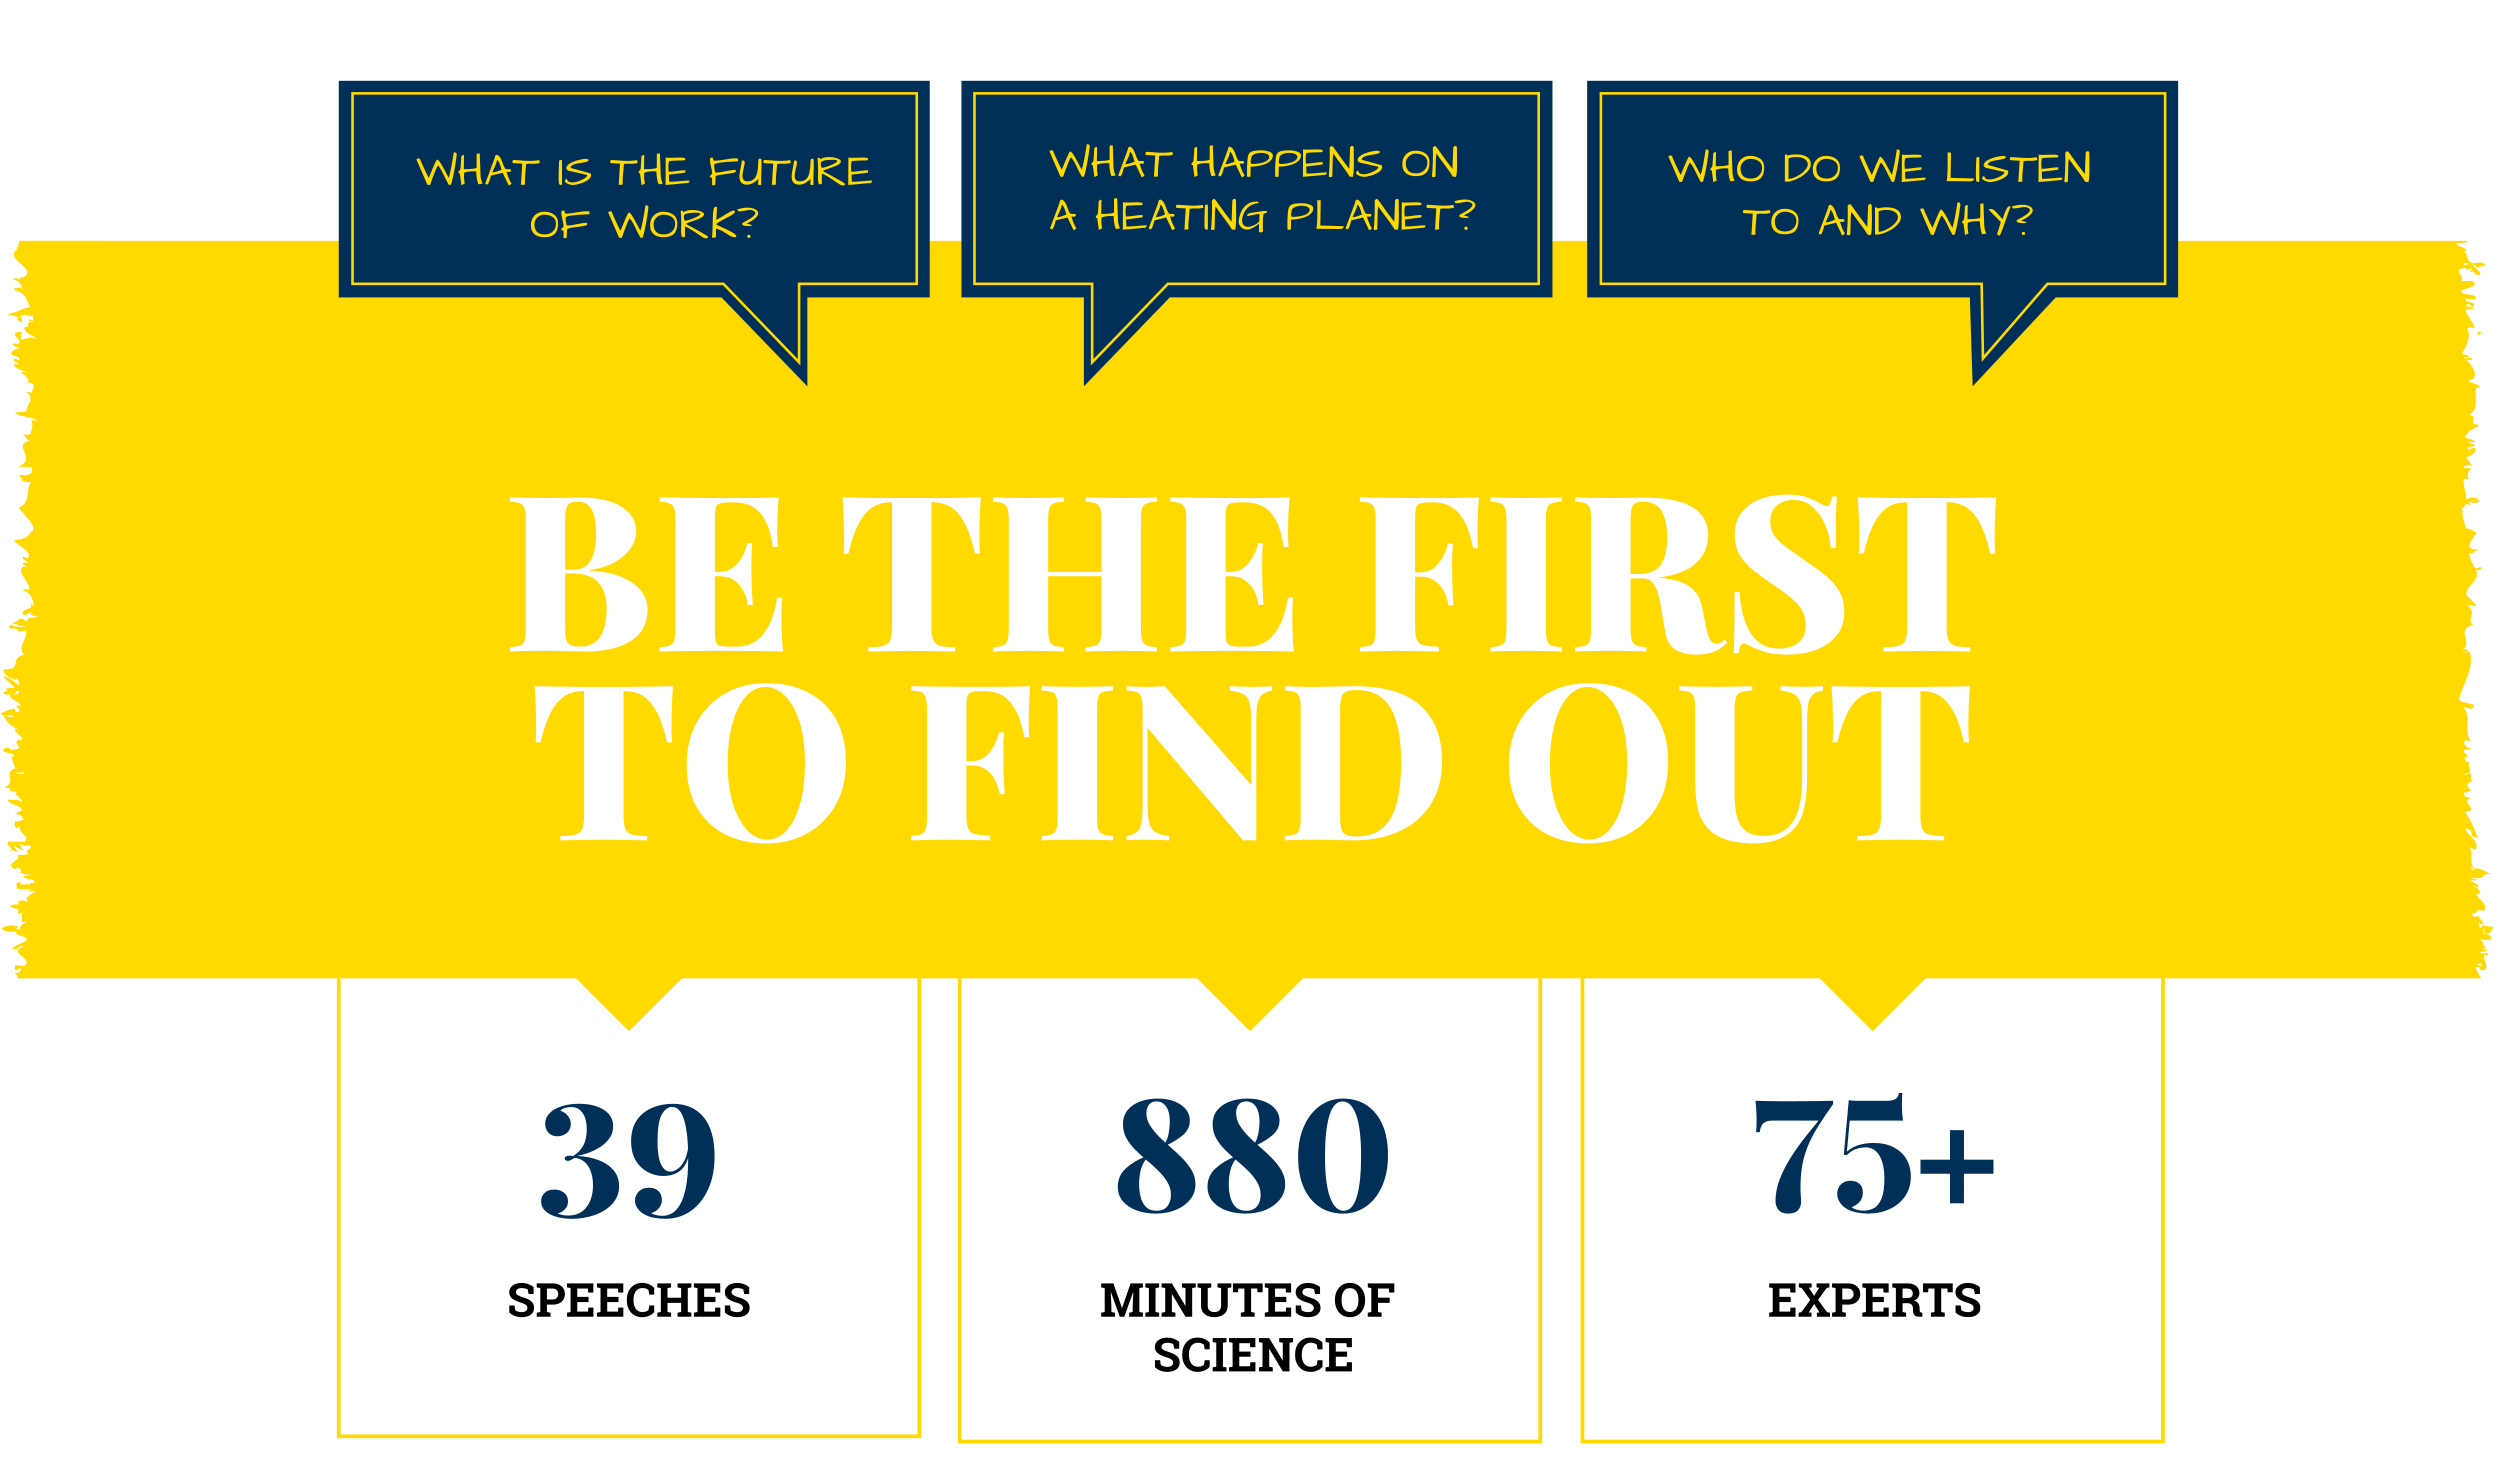 <?xml version="1.0" encoding="UTF-8"?><svg id="Layer_1" xmlns="http://www.w3.org/2000/svg" xmlns:xlink="http://www.w3.org/1999/xlink" viewBox="0 0 1920 1133.5"><defs><style>.cls-1{fill:#003057;}.cls-2{fill:#fff;}.cls-3{fill:#ffd900;}.cls-4{filter:url(#drop-shadow-2);}.cls-5{stroke-width:2px;}.cls-5,.cls-6{fill:none;stroke:#ffd900;stroke-miterlimit:10;}.cls-6{stroke-width:2.83px;}</style><filter id="drop-shadow-2" filterUnits="userSpaceOnUse"><feOffset dx="2" dy="4"/><feGaussianBlur result="blur" stdDeviation="30"/><feFlood flood-color="#f2960f" flood-opacity=".46"/><feComposite in2="blur" operator="in"/><feComposite in="SourceGraphic"/></filter></defs><g><path class="cls-3" d="m17.13,244.22c-.33-.15-.41-.4-.57-.62.04.16.04.34.07.51.18.04.35.08.5.11Z"/><path class="cls-3" d="m16.89,247.62c-.04-1.37-.12-2.58-.25-3.52-.54-.12-1.16-.26-1.77-.4-3.22,1.44-.83,2.7,2.03,3.91Z"/><path class="cls-3" d="m1902.42,251.84c-.25-.72-.37-1.14-.45-1.44.08.33.2.84.34,1.44.02,0,.05,0,.11,0Z"/><path class="cls-3" d="m12.57,191.2c.77-.04,1.24-.16,1.71-.39.3-.18.62-.37.97-.55-.38.23-.67.41-.97.55-6.61,3.97-3.03,7.63.96,11.17,4.17,3.71,8.77,7.29,2.62,11.17l-2.26-.68c1.03,4.28-2.26-.68-5.77,2.24,7.44.92,5.55,5.64,8.2,8.19-1.52-.45-1.32-1.28-2.36-2.03-1.7.38-6.15.38-4.83,1.66,10.58,3.16,9.25,8.93,12.28,13.34-4.92.33-9.35,3.87-17.36,5.51,1.75.52,5.48,1.45,9.11,2.31.36-.17.79-.34,1.3-.51.04.18.28.26.4.4-.18-.83-.4-1.31-.73-1.28-.05.02-.1.03-.15.05.05-.03.1-.04.15-.05,4.59-1.46,3.7.3,9.34.4-.27,1.4,1.61,4.38-2.71,4.55-.11.84-.76,1.37-1.65,2.22.86.57,1.32,1.15.78,1.77l-.57-.31c-.81.07-1.3.18-1.81.3-2.54,2.67,5.85,6.84,9.7,9.23-7.06-2.47-8.11.27-13.23.13-.03.02-.07.02-.1,0,.03,0,.06,0,.1,0,.37-.2.73-2.82.96-6.02-.57.23-1.51.4-3.39.4-5.65,2.84,4.68,5.34.7,9.62-.57-.3-1.75-.91-3.69-.76-1.52,1.51,2.59,3.09,5.69,3.54-5.12.22-8.92,3.45-6.7,5.18,4.16,1.58,6.1,1.43,5.58,4.06l-3.57-1.27c-3,2.92,4.71,2.72,2.45,4.95-.05.07-.13.14-.25.22.09-.08.17-.15.25-.22.61-.78-2.62-.9-3.31-.22,1.92,3.31,3.9,3.44,11.06,5.97l-5.64-.59c3.12,2.69,9.34,7.62,3.63,8.05,10.2-.05,4.88,6.28,4.61,8.58-.33-.83-2.8-1.05-4.05-1.16,7.66,5.23.03,10.18.06,15.28l-8.58.61c.28,2.71,17.18,3.85,16.74,6.75l-4.08-1.14c1.26,5.2.49,7.27-1.06,11.42l-5.74-.19c2.64,1.55,2.57,3.42,5.22,4.98-14.02,3.17,7.05,13.67-8.65,19.68l10.69.55c-.27,2.39,1.8,5.48-6.25,6.49l.17-.53c-8.17-.35-.24,2.39-2.07,3.86.87,1.14,6.18,2.34,7.82,1.39-5.64,6.28.03,15.8-9.66,19.66,3.5,6.42,11.99,11.31,10.88,18.18l-1.26-.09c-1.45,2.31-4.35,6.94-13.27,6.87,2.07,4.98,14.34,8.22,10.37,14.11l-3.41-1.3c-1.77,1.49,2.5,3.92,3.54,4.52-.18.52-1.95.13-3.2.05-3.05,1.4,1.77,2.27,2.64,3.4l-3.03-.47c-6.14,4.69,5.95,12.18,4.45,18.24-.9-1.12-4.28-.54-5.72-.09,9.95,2.51,7.57,9.33,9.87,11.87l-3.9-1.57c6.53,4.95-10.47,4.27-3.88,9.18l5.72-2.81c-1.69,2,.22,3.7,4.65,3.22-3.3,2.32-7.59.28-8.55,3.79-2.78.15-1.9-2.53-5.51-1.38l-7.4,4.86h.03c5.66-3.37,7.1,2.51,12.2.27-3.31,2.79-9.97-.58-12.2-.27-.21.12-.34.2-.58.35l.52-.34c-.79.15-.98.77-.2,2.36,12.39-.43.66,4.03,12.74,1.58.91,6.88-7.28,12.72-1.55,18.62-12.05,2.46-.45,11.73-15.96,11.2-.15,3.35,2.95,6.05,9.26,8.08,1.23-.67-.74-1.52-1.52-2.19,3.95.86,4.63,4.88,4.59,6.56-3.53-2.18-6.6-5.73-12.54-7.42,1.53,3.03,7.36,7.25,9.3,8.94l-8,.82c5.88,2.53-6.44,2.18,1.46,4.71l2.39-.5c-.54,4.71,7.43,4.73,8.48,9.09l-3.16-.18c-1.25,1.51,6.25,3.7-.97,5.2l-.32-2.85c-5.58.32-8.03,2.52-10.85,3.52,1.49,3.02,9.14,1.02,9.89,2.53-5.23.67-2.81.17-7.97-.85,1.89,3.37,4.14,7.91,10.88,10.28-.82.15-1.99,0-1.99,0-.91,3.52,8.57,6.57,4.11,8.74l-.78-.68c-7.67,2.86,7.33,7.24-5.84,7.9-2.44,1.35.5-3.03-5.95-.85-4.13,4.21,11.07,2.7,7.38,6.4.41-.51-.38-.34-1.58-.5.31,2.66,1.62,6.19,2.99,9.12.38-.13.71-.27,1.14-.38l-.83,1.01c-.1-.2-.2-.43-.31-.63-10.7,3.67,2.75,11.03-9.71,15.25,4.06-1.24,5.01.65,6.67.95.27.02.45.05.45.05-.16,0-.31-.02-.45-.05-.41-.03-1.03-.05-1.52.05-.32,1.51,3.87,1.67,5.63,2.23.2-.08.4-.15.7-.21.52.46.32.69.01.94-.08.12-.22.26-.46.41.14-.16.31-.29.46-.41.21-.33-.14-.55-.71-.73-3.79,1.26,4.13,4.15,1.63,4.96,2.77,0,2.05,1.22,2.02,2.56-3.13-2.68-5.95-.83-10.31-2.01-1.33,4.04,12.23,4.54,10.1,8.75l-5.25,2.35c8,.42,4.78,4.33,7.75,4.22.73-.21,1.49-.42,2.49-.52-1.19.38-1.91.5-2.49.52-2.49.73-3.93,1.79-7.94,1.67,1.94,1.67-2.14,4.21,2.63,4.87l2.07-1.68c-2.98,5.21,8.53,8.24,3.22,12.27H6.93c-4.88,2.7,6.62,4.88-.62,7.23,4.01-.83,2.8-1,6.76.67.81-1.01-2.31-2.86-2.25-4.54l7.06,3.52-3.44-5.54c4.73,2.35,3.54,2.19,8.37,1.18,3.88,3.36-5.71,3.7-1.02,6.89-1.64,1.18-5.98.01-8.4,1.36,3.78,2.51-5.79,4.91-3.72,6.82.13.07.23.15.31.23.28.17.66.34,1.17.51-.72.4-.73-.08-1.17-.51-.12-.08-.23-.15-.31-.23-.34-.19-.84-.32-1.68-.26,1.15,1.85.69,3.19,4.28,3.7l1.31-1.6c.06-.26.24-.55.76-.92l-.76.92c-.32,1.4,4.57,1.59,1.79,4.28,2.77,1.52,8.7,2.34,8.76.67.77.67-2.44,2.19-6.04,1.69-.12,4.16,12.79,1.89,7.12,5.94.43.34.54.66-.11.1.04-.04.04-.05.11-.1-.37-.27-.98-.56-1.69-.4-.52.63-.73,1.19-.62,1.69.24.21.42.47.53.83-.29-.25-.46-.53-.53-.83-2.14-1.85-8.86,1.59-6.94-2.2-6.38.51-1.29,3.2-3.73,4.55,4.32,2.01,9.16.15,12.32,1.16-2,0-2.02.84-2.85,1.85l4.8-1.01c0,.85-.03,1.68,1.13,2.69l-1.95-1.69c-.84,1.85-8.5,4.72-3.84,7.91-1.97-.85-5.88-2.52-8.34-.33,3.1,3.52-2.01.84-5.66,2.88,1.08,3.52,8.6.54,5.66,5.77-.02.56,2.8.02,4.12-.56.15-.23.24-.44.45-.7.51.16.17.43-.45.7-2.17,3.35.68,5.23-1.82,8.33,1.16-1.16,2.65-1.78,4.62-.06-3.95-.83-3.67,2.86-6.11,4.21l2.41.33c-2.6,1.09-3.64-.04-4.52-.9-.61-.02-1.28-.24-1.44-.76.58-.12,1,.28,1.44.76.82.02,1.58-.3,1.37-.94-1.94-1.68-11.14-.99-12.01,1.71,2.29,2.86,8.71,2.34,11.1,1.82-2.53,3.87,11.06,3.51,7.35,7.22-.01.84-9.67,3.72-10.56,6.41,5.53,1.33,4.1-3.37,8.82-1.87-13.7,4.56,8.5,9.05.34,14.96l-6.75-.67c-.43,1.36-.87,2.69-.11,4.21l3.65-2.03c1.54,1.34.24,4.54-4.9,3.55,3.77,2.07,3.45,3.03,2.32,4.36h1892.81c-1.73-2.85-3.82-5.73-4.45-8.49,5.98-1.25.61,3.2,7.69,2.12,2.38-3.82-2.64-7.76-.6-11.92.72.69,1.44.54,1.82.86,3.87-4.13-5.95.41-5.06-3.09,2.94.21,3.68.05,5.22-1.11l-4.77-1.07c.68-.15,3.77-.12,5.44.28-5.55-1.71-1.66-6.13-7.37-7.37,1.5-.3,7.02.61,9.27.14,1.75-1.85-.59-3.15-2.82-4.41-3.01-.05-2.9-.76-2.49-1.67-.73-.71-.96-1.48.11-2.39.8.76.25,1.64-.11,2.39.59.57,1.53,1.12,2.49,1.67.02,0,.02,0,.02,0,4.16-1.28,3.54-4.48,4.25-3.8,1.98-3.34-3.31-.55-6.92-3.13l-2.68,2.65-1.3-4.72,2.89,1.89c2.32-2.15-2.79-4.41-2.66-6.92l-3.42,1.13-2.08-2.89c7.03-.23,1.61-3.66,9.72-2.03,3.56-5.32-5.57-8.81-6.1-13.68-.03.85,1.44.53,2.56.71,1.6-2.82-2.04-4.56-5.67-6.28,2.2.36,2.91,1.04,4.79,1.07.11-3.35-4.01-2.07-6.09-5.78,2.93,1.04,4.44.73,5.2-.27-2.58.14-4.41-.73-5.13-1.41,13.97,2.88,5.73-4.11,16.79-2.28-2.96-.21-9.03-6-14.64-4.39l1.04,1.01c-3.86.09-2.33-1.27-2.6-2.3-.86-.74-1.26-1.41-.24-.42.14.13.21.27.24.42.65.54,1.51,1.11,2.3,1.13-4.59-5.27-.29-10.75-3.75-16.67,1.45.52,3.95,2.91,5.13,1.4,2.09-5.84-5.18-9.29-8.65-15.21,8.92-.21,1.23,6.39,9.72,6.67-1.96-6.23-5.01-12.65-9.55-19.59,13.08-2.34-5.29-6.78,4.93-11-4.38.38-5.95-1.76-6.05-4.09-.08,0-.02,0-.09,0l.09-.35c0-1.13.28-2.28.8-3.17l-.8,3.17c0,.12-.02.23,0,.35,3.56.82,3.67-1.64,6.24-.94-4-2.06-5.61-7.96,2.91-7.68-8.25-.58.42-4.37-5.4-6.08-.71.62-1.8,1.21-3.67,1.77l2.31-2.14c.61.09.95.24,1.36.38,3.1-2.56-1.68-5.53.82-8.74-4.73,1-2.92-2.44-4.14-3.99-.2-.15-.37-.31-.49-.43.21.11.36.26.49.43.37.28.84.53,1.32.43,4.5-.94-3.92-3.74-1.24-5.54,1.88-.81,4.79.23,5.22-1.11-3.69-.05-7.96-4.97-3.43-6.76-.03.84,1.84.86,3.27,1.38-6.28-8.62,1.5-17.76-5.91-26.57l6.21,1.58c8.04-5.45-10.21-3.65-9.29-7.99,1.55-5.94,4.58-11.99,6.72-18,2.1-6,3.32-11.98,1.3-17.77-1.82-.85-2.23.49-4.83.62.77-1,5.97-1.28,2.68-2.65l-3.35.3c9.08-5.27-6.16-15.27,8.07-19.18-5.37-5.06,3.85-8.63-4.21-14.77,2.99-1.94,5.78,2.25,6.61-.38l-5.24-5.69c-8.79-5.5,11.59-14.37,4.48-21.14l.5.29c2.32.15,5.13-1.28,4.34-2.4-1.65-.38-2.51.37-4.48,1.05-3.92-6.13-4.1-7.48-4.89-12.34,3.47,2.08,3.02-1.96,7.84-2.2-3.14-1.26-5,.76-7.63-2.07-.45-4.05,3.71-7.8,5.4-11.18-4.28-1.34-3.11-3.13-8.41-3.18-.31-4.57-2.42-7.1-2.38-12.71l1.83-.16c-6.62-1.45,3.35-4.89-.46-5.91,2.34.14,3.3.73,5.13.56l-2.13-2.53c2,1.19,8.27,1.82,8.98-.29-4.65-2.14-3.16.63-6.96-.4l6.13-.71c-.67-1.64-7.61-2.04-9.47,0,.11-5.62-2.97-11.12-2.04-16.13l4.01.49c-1.53-2.75-1.57-6.49,1.91-8.17-1.17-.06-3.33-.71-4.64-.25-5.06-2.97,4.82-.84,1.69-3.25-.34-.24-.68-.48-1.08-.71.47.27.81.51,1.08.71.96.68,1.86,1.31,3.59,1.4l-5.03-6.67c2.97-.11,9.57-4.3,6.89-7.12-1.67-.08-3.92.77-4.25,1.5l.65.72c-.61-.18-.76-.44-.65-.72l-1.52-1.8,6.92-1.51-6.14-2.54-1.34.03.16-.53,1.18.5,5.81-.14c-1.19-1.93-8.65-2.58-8.17-4.16,3.59-5.95,5.6-4.78,11.02-9.07-11.11-.27.29-6.67-7.7-7.58,8.24-5.75,3.03-13.75,5.29-21.13l.99.58c5.1-3.25-8.48-3.37-6.3-6.79l1.66.81c5.83-4.48.31-11.95-4.49-15.94,1.68.8,5.23.28,4.81-1.04-2.2-1.06-7.74,1.3-5.71-1.09,1.09.55,3.51.03,3.56-.51l-5.59-2.13c3.64-6.08,7.41-13.23,4.03-19.33,1.92-1.21,3.95-.43,5.86-.21-1.32-4.88-6.1-9.62-7.25-14.01l6.39-.66c-.07-2.17-9.85-1.02-4.24-4.03.84-.66.48,1.85,3.35,2.53,4.71-4.53-6.33-2.36-5.76-6.54l7.27.83c4.17-3.34-3.94-3.51-8.24-4.51-8.68-4.16,13.83-3.69,7.21-9.55-3.59-.83-5.25.52-8.83-.31,1.7-4.35-3.43-4.65-1.76-9,10.69-2.74.09,2.18,10.07-.73l-2.31,3.36c5.57-3.04,1.55,2.5,7.92,1.8,1.76-2.19-3.78-5.18-6.02-7.84,4.84-.21.7,3.17,7.17,1.63l-2.03-1.33c1.44.33,3.27.32,3.17,1.15,4.52-.7.2-1.68.02-3.02-2.52.02-6.06.24-9.52.83.53-.07,1.1-.2,1.71-.43-7.06-2.45-2.01-7.33-7.65-9.43,1.45.31,1.85-.03,2.99-.21.19-1.68-6.26-3.08-8.22-5.2,3.08-1.22,9-.17,8.91-2.26H14.94c-.24,2.13-.91,4.22-2.37,6.25Zm9.49,164.28l.38-1.05,1.73,2.27-2.11-1.22Zm-10.89,178.14c-.83-.68,1.65-2.03,2.08-3.37,3.15,1.02,1.1,2.7-2.08,3.37Zm.55,60l6.38-.5c1.95,1.69-5.23,1.52-6.38.5Zm9.24,137.39l-1.16-1.86,1.9,2.52-.74-.66Zm1884.04,8.56l1.41,2.19-4.41-.74,3-1.45Zm-7.8-537.07c-1.61.28-3.24.62-4.71,1.12-.5-3.5.97-.65,4.71-1.12Z"/><path class="cls-3" d="m1906.44,255.69c.08-.6-1.81-.77-3.63-.51.06.95.05,1.85-.13,2.57,1.52-.93,2.53-2.35,3.76-2.07Z"/><path class="cls-3" d="m22.44,246.88c1.17-.09,2.3-.36,1.53-1.32-.75-.21-1.76-.34-2.84-.47.24.04.48.1.69.14.37.69.54,1.22.62,1.66Z"/><path class="cls-3" d="m8.46,751.35h.13s-.05-.03-.08-.05c-.02.02-.03.03-.05.05Z"/></g><g><polygon class="cls-1" points="1192.29 62.04 738.41 62.04 738.41 228.41 832.42 228.41 832.42 296.72 898.37 228.41 1192.29 228.41 1192.29 62.04"/><polygon class="cls-5" points="1181.72 71.72 748.4 71.72 748.4 217.97 838.77 217.97 838.77 278.26 896.92 217.97 1181.72 217.97 1181.72 71.72"/><g><path class="cls-3" d="m830.83,130.27c1.1-3.57,2.38-10.1,3.84-19.57,1.39,0,2.12.43,2.18,1.29.02.26.04.45.05.56,0,.11-.03.49-.12,1.14-.09.65-.21,1.56-.38,2.73-.17,1.17-.37,2.52-.61,4.07s-.52,3.15-.83,4.83c-.75,3.95-1.52,7.27-2.31,9.99-.79.55-1.41.64-1.85.26-.2-.2-.38-.47-.53-.81-.15-.34-.33-.73-.53-1.17-.29-.37-.82-1.37-1.59-2.98-.77-1.61-1.39-2.89-1.87-3.84-.47-.95-.93-1.83-1.37-2.64-1.01-1.83-1.86-2.9-2.55-3.21-.79,1.24-2.2,4.62-4.23,10.15-.35.97-.67,1.87-.96,2.7-.29.83-.53,1.49-.73,2l-2.05-.1-8.27-19.11c-.04-.11-.07-.22-.07-.33s.04-.22.12-.33c.08-.11.21-.21.41-.3.38-.13.75-.2,1.12-.2s.64.07.81.21c.17.14.3.33.4.55.1.22.18.46.25.73.07.26.19.61.38,1.02.19.42.46,1.04.83,1.85.36.82.76,1.68,1.17,2.58.42.9.84,1.8,1.26,2.7s.82,1.71,1.19,2.46c.79,1.65,1.29,2.58,1.49,2.78,2.56-6.3,4.13-10.05,4.73-11.23.59-1.18.97-1.9,1.12-2.17.24-.38.43-.56.56-.56.95,0,2.55,2.12,4.79,6.35.62,1.12,1.19,2.2,1.72,3.24,1.3,2.51,2.11,3.97,2.41,4.36Z"/><path class="cls-3" d="m842.57,126.44c-.07.75-.1,1.81-.1,3.19s.21,3.05.63,5.01l-2.61,1.32-1.19-8.99c-.77-.11-1.16-.38-1.16-.79,0-.31.18-.67.55-1.09s.63-.77.81-1.04c.18-.28.28-.58.31-.93s.08-.95.15-1.83c.07-.88.13-1.82.18-2.81.05-.99.11-1.93.17-2.81.05-.88.08-1.5.08-1.85.48-.49.84-.78,1.06-.89.55-.29.93-.18,1.12.33l-.2,10.42c5.44,0,8.72-.35,9.82-1.06v-10.45c.13-.38.75-.56,1.85-.56.24,0,.44.01.59.03,0,.42.02,1.05.05,1.9s.07,1.81.1,2.89.07,2.22.12,3.42c.04,1.2.09,2.34.13,3.42.07,2.25.12,3.9.17,4.96.15,2.65.7,4.78,1.62,6.42-.99.4-2.08.59-3.27.59-1.01-2.51-1.55-5.81-1.62-9.89-1.46-.04-2.45-.07-2.98-.07s-1.12.03-1.79.1c-1.37.09-2.9.44-4.6,1.06Z"/><path class="cls-3" d="m876.1,123.66h.93c.37,0,.73.03,1.08.1.34.07.51.31.51.73.15.88-.36,1.31-1.55,1.29-.33-.02-.63-.04-.91-.07-.28-.02-.5-.03-.68-.02-.18.01-.25.07-.23.18.22.64.46,1.36.71,2.15.25.79.54,1.59.84,2.38.79,1.96,1.54,3.37,2.25,4.23-.38.46-.81.85-1.31,1.16s-.76.46-.79.46-.06-.01-.08-.03l-4.66-9.82-9.03,2.21-.33,1.39c-.64,2.54-1.36,4.3-2.15,5.29-.13.22-.41.24-.83.07-.71-.26-1.06-.49-1.06-.66,0-.04.23-.68.69-1.92s.93-2.49,1.41-3.75c.47-1.27.97-2.6,1.49-3.98s1.01-2.71,1.47-3.97c.46-1.26.88-2.39,1.26-3.39.38-1,.64-1.73.79-2.18.15-.45.26-.85.31-1.19s.14-.63.25-.88c.22-.51.77-.76,1.65-.76.95.53,1.68,1.22,2.2,2.07.52.85.96,1.76,1.32,2.73.36.97.72,1.95,1.08,2.94.35.99.83,1.9,1.42,2.71.2.31.5.47.89.5.4.02.75.03,1.06.03Zm-8.27-7.14c-.18,1.34-.57,2.72-1.19,4.13-.62,1.41-1.11,2.51-1.49,3.29-.38.78-.7,1.5-.96,2.17,1.5,0,3.34-.44,5.52-1.32.55-.24,1.08-.46,1.59-.66-1.04-4.43-2.19-6.97-3.47-7.61Z"/><path class="cls-3" d="m895.84,119.52l-2.94-.07c-.77,0-1.67.08-2.68.23-.04.86-.13,1.97-.26,3.34-.46,4.85-.69,8-.69,9.44s.02,2.46.07,3.06l-3.11.23,1.03-16.33-7.04-.4c-.18,0-.31-.14-.41-.43-.1-.29-.15-.55-.15-.79s.1-.51.3-.79c.2-.29.43-.43.7-.43,1.61.07,3.23.18,4.86.33,3.02.26,5.59.4,7.7.4l2.05-.07c1.61-.04,3.21-.22,4.79-.53.35.07.57.62.66,1.65.02.22.03.4.03.53-1.46.42-3.09.63-4.89.63Z"/><path class="cls-3" d="m919.41,126.44c-.07.75-.1,1.81-.1,3.19s.21,3.05.63,5.01l-2.61,1.32-1.19-8.99c-.77-.11-1.16-.38-1.16-.79,0-.31.18-.67.55-1.09s.63-.77.81-1.04c.18-.28.28-.58.31-.93s.08-.95.15-1.83c.07-.88.13-1.82.18-2.81.05-.99.11-1.93.17-2.81.05-.88.08-1.5.08-1.85.48-.49.84-.78,1.06-.89.55-.29.93-.18,1.12.33l-.2,10.42c5.44,0,8.72-.35,9.82-1.06v-10.45c.13-.38.75-.56,1.85-.56.24,0,.44.01.59.03,0,.42.02,1.05.05,1.9s.07,1.81.1,2.89.07,2.22.12,3.42c.04,1.2.09,2.34.13,3.42.07,2.25.12,3.9.17,4.96.15,2.65.7,4.78,1.62,6.42-.99.4-2.08.59-3.27.59-1.01-2.51-1.55-5.81-1.62-9.89-1.46-.04-2.45-.07-2.98-.07s-1.12.03-1.79.1c-1.37.09-2.9.44-4.6,1.06Z"/><path class="cls-3" d="m952.94,123.66h.93c.37,0,.73.03,1.08.1.34.07.51.31.51.73.15.88-.36,1.31-1.55,1.29-.33-.02-.63-.04-.91-.07-.28-.02-.5-.03-.68-.02-.18.01-.25.07-.23.18.22.64.46,1.36.71,2.15.25.79.54,1.59.84,2.38.79,1.96,1.54,3.37,2.25,4.23-.38.46-.81.85-1.31,1.16s-.76.46-.79.46-.06-.01-.08-.03l-4.66-9.82-9.03,2.21-.33,1.39c-.64,2.54-1.36,4.3-2.15,5.29-.13.22-.41.24-.83.07-.71-.26-1.06-.49-1.06-.66,0-.04.23-.68.69-1.92s.93-2.49,1.41-3.75c.47-1.27.97-2.6,1.49-3.98s1.01-2.71,1.47-3.97c.46-1.26.88-2.39,1.26-3.39.38-1,.64-1.73.79-2.18.15-.45.26-.85.31-1.19s.14-.63.25-.88c.22-.51.77-.76,1.65-.76.95.53,1.68,1.22,2.2,2.07.52.85.96,1.76,1.32,2.73.36.97.72,1.95,1.08,2.94.35.99.83,1.9,1.42,2.71.2.31.5.47.89.5.4.02.75.03,1.06.03Zm-8.27-7.14c-.18,1.34-.57,2.72-1.19,4.13-.62,1.41-1.11,2.51-1.49,3.29-.38.78-.7,1.5-.96,2.17,1.5,0,3.34-.44,5.52-1.32.55-.24,1.08-.46,1.59-.66-1.04-4.43-2.19-6.97-3.47-7.61Z"/><path class="cls-3" d="m959.22,135.83l-1.49-.07v-7.7c.11-1.65.2-3.12.27-4.4.07-1.28.19-2.38.36-3.31.18-.93.46-1.7.86-2.33.4-.63.99-1.13,1.79-1.5,1.43-.71,4.07-1.06,7.9-1.06,1.65,0,3.05.16,4.2.48,1.15.32,2,.62,2.55.91,1.26.62,1.88,1.48,1.88,2.58s-.31,2.1-.94,2.99-1.44,1.67-2.45,2.31c-1,.65-2.13,1.19-3.39,1.6-1.26.42-2.51.76-3.77,1.03-2.25.44-4.41.66-6.48.66l-.13,7.41c0,.26-.39.4-1.16.4Zm1.26-11.54c0,1.1.47,1.65,1.42,1.65.13,0,.36,0,.69-.02.33-.01.91-.04,1.74-.1.83-.05,1.7-.17,2.63-.33.93-.17,1.86-.38,2.79-.64.94-.26,1.78-.6,2.53-.99,1.7-.93,2.55-2.11,2.55-3.54-.33-1.43-1.64-2.35-3.94-2.74-.68-.13-1.29-.2-1.83-.2s-1.18.03-1.92.08c-.74.06-1.59.23-2.56.51-.97.29-1.79.67-2.45,1.16-.66.49-1.03,1.05-1.09,1.69-.02.26-.08.57-.17.93-.26,1.12-.4,1.97-.4,2.55Z"/><path class="cls-3" d="m980.81,135.83l-1.49-.07v-7.7c.11-1.65.2-3.12.27-4.4.07-1.28.19-2.38.36-3.31.18-.93.46-1.7.86-2.33.4-.63.99-1.13,1.79-1.5,1.43-.71,4.07-1.06,7.9-1.06,1.65,0,3.05.16,4.2.48,1.15.32,2,.62,2.55.91,1.26.62,1.88,1.48,1.88,2.58s-.31,2.1-.94,2.99-1.44,1.67-2.45,2.31c-1,.65-2.13,1.19-3.39,1.6-1.26.42-2.51.76-3.77,1.03-2.25.44-4.41.66-6.48.66l-.13,7.41c0,.26-.39.4-1.16.4Zm1.26-11.54c0,1.1.47,1.65,1.42,1.65.13,0,.36,0,.69-.02.33-.01.91-.04,1.74-.1.83-.05,1.7-.17,2.63-.33.93-.17,1.86-.38,2.79-.64.94-.26,1.78-.6,2.53-.99,1.7-.93,2.55-2.11,2.55-3.54-.33-1.43-1.64-2.35-3.94-2.74-.68-.13-1.29-.2-1.83-.2s-1.18.03-1.92.08c-.74.06-1.59.23-2.56.51-.97.29-1.79.67-2.45,1.16-.66.49-1.03,1.05-1.09,1.69-.02.26-.08.57-.17.93-.26,1.12-.4,1.97-.4,2.55Z"/><path class="cls-3" d="m1011.33,114.76c2.2,0,3.67.14,4.4.43v1.62c-.59.09-1.41.14-2.45.15-1.04.01-2.14.03-3.31.05-3.26.07-5.49.23-6.68.5-.38,1.76-.55,2.96-.53,3.6.02.64.04,1.13.07,1.49.09.86.13,1.87.13,3.04,1.5,0,3.21-.13,5.14-.4,1.93-.26,3.42-.46,4.48-.58,1.06-.12,2.15-.18,3.27-.18v1.82l-12.66,1.59.2,5.42c2.18,0,4.41-.1,6.7-.31,2.28-.21,4.01-.36,5.19-.46,1.18-.1,2.43-.15,3.75-.15,0,.44-.13.86-.4,1.26-.53.71-1,.92-1.42.63-3.88.42-7.35.75-10.4.99-3.05.24-5.11.41-6.17.5l.13-21.1c.57.18,1.63.26,3.17.26l7.37-.17Z"/><path class="cls-3" d="m1039.8,124.09c0,6.7-.28,10.62-.83,11.77l-2.41-.2c-1.21-2.09-3.25-5.04-6.12-8.83-1.12-1.5-2.24-2.99-3.36-4.46-1.11-1.48-2.13-2.94-3.06-4.4-.44,1.96-.66,5.89-.66,11.77,0,2.25-.04,4.14-.13,5.69-.42.4-.88.6-1.37.6s-.84-.05-1.04-.15c-.2-.1-.3-.26-.3-.5s.03-.6.08-1.09c.05-.5.12-1.33.2-2.5.08-1.17.15-2.4.21-3.7.18-3.39.26-6.32.26-8.78s-.02-4.48-.07-6.07c.48-.44.86-.76,1.12-.96.27-.2.56-.19.89.02.33.21.75.66,1.27,1.36s1.25,1.73,2.2,3.09c3.24,4.61,6.43,8.93,9.56,12.96l.63-16.47c.24-.44.49-.74.73-.91.24-.17.56-.25.96-.25.77,0,1.16.71,1.16,2.12l-.03,1.22.1,8.66Z"/><path class="cls-3" d="m1041.42,132.87c0-.41.17-.77.51-1.09s.61-.54.79-.66c.19-.12.31-.21.38-.28.11,2.01,1.47,3.01,4.07,3.01,2.05,0,4.44-.64,7.17-1.92,1.94-.88,3.24-1.79,3.9-2.71.22-.29.33-.52.33-.71s-.03-.34-.1-.45l-13.72-3.08c-.4-.09-.78-.28-1.16-.56-.68-.48-1.03-.93-1.03-1.32,0-1.52,1.08-2.9,3.24-4.13,2.38-1.34,5.57-2.36,9.56-3.04.9-.15,1.58-.24,2.02-.26.13.04.34.08.61.12.28.03.56.08.84.15.68.15.97.44.86.86,0,.75-1.43,1.34-4.3,1.79-3.7.55-6.01,1.01-6.93,1.39-.91.38-1.58.76-1.98,1.16-.41.4-.62.87-.64,1.42,0,.11.25.23.76.36.51.13,1.11.29,1.82.48.71.19,1.62.44,2.74.74,2.73.75,6.08,1.7,10.05,2.84.22.48.33.94.33,1.36,0,1.17-.68,2.29-2.05,3.37-1.54,1.21-3.68,2.24-6.41,3.08-2.27.68-4.08,1.03-5.42,1.03-1.12,0-2.19-.2-3.21-.6-1.01-.4-1.77-.78-2.28-1.16-.51-.37-.76-.77-.76-1.17Z"/><path class="cls-3" d="m1077.76,130.2c-.53-1.19-.79-2.59-.79-4.2s.26-3.04.78-4.28c.52-1.25,1.23-2.32,2.13-3.22,1.92-1.87,4.32-2.81,7.21-2.81s5.51.69,7.47,2.08c2.2,1.59,3.31,3.86,3.31,6.81,0,3.66-.84,6.36-2.53,8.1-1.69,1.74-4.31,2.61-7.89,2.61-4.96,0-8.19-1.7-9.69-5.09Zm1.92-4.86c0,5.2,2.62,7.8,7.87,7.8,2.58,0,4.67-.77,6.28-2.31,1.61-1.52,2.41-3.52,2.41-5.98,0-2.32-.96-4.08-2.88-5.29-1.63-1.06-3.69-1.59-6.18-1.59-1.98,0-3.74.72-5.26,2.15-1.5,1.43-2.25,3.17-2.25,5.22Z"/><path class="cls-3" d="m1119.03,124.09c0,6.7-.28,10.62-.83,11.77l-2.41-.2c-1.21-2.09-3.25-5.04-6.12-8.83-1.12-1.5-2.24-2.99-3.36-4.46-1.11-1.48-2.13-2.94-3.06-4.4-.44,1.96-.66,5.89-.66,11.77,0,2.25-.04,4.14-.13,5.69-.42.4-.88.6-1.37.6s-.84-.05-1.04-.15c-.2-.1-.3-.26-.3-.5s.03-.6.08-1.09c.05-.5.12-1.33.2-2.5.08-1.17.15-2.4.21-3.7.18-3.39.26-6.32.26-8.78s-.02-4.48-.07-6.07c.48-.44.86-.76,1.12-.96.27-.2.56-.19.89.02.33.21.75.66,1.27,1.36s1.25,1.73,2.2,3.09c3.24,4.61,6.43,8.93,9.56,12.96l.63-16.47c.24-.44.49-.74.73-.91.24-.17.56-.25.96-.25.77,0,1.16.71,1.16,2.12l-.03,1.22.1,8.66Z"/><path class="cls-3" d="m823.74,164.29h.93c.37,0,.73.03,1.07.1.34.07.51.31.51.73.15.88-.36,1.31-1.55,1.29-.33-.02-.63-.04-.91-.07-.28-.02-.5-.03-.68-.02-.18.01-.25.07-.23.18.22.64.46,1.36.71,2.15s.53,1.59.84,2.38c.79,1.96,1.54,3.37,2.25,4.23-.38.46-.81.85-1.31,1.16s-.76.46-.79.46-.06-.01-.08-.03l-4.66-9.82-9.03,2.21-.33,1.39c-.64,2.54-1.36,4.3-2.15,5.29-.13.22-.41.24-.83.07-.71-.26-1.06-.49-1.06-.66,0-.04.23-.68.69-1.92s.93-2.49,1.41-3.75c.47-1.27.97-2.6,1.49-3.98.52-1.39,1.01-2.71,1.47-3.97.46-1.26.88-2.39,1.26-3.39.38-1,.64-1.73.79-2.18.15-.45.26-.85.31-1.19s.14-.63.25-.88c.22-.51.77-.76,1.65-.76.95.53,1.68,1.22,2.2,2.07s.96,1.76,1.32,2.73c.36.97.72,1.95,1.07,2.94.35.99.83,1.9,1.42,2.71.2.31.5.47.89.5.4.02.75.03,1.06.03Zm-8.27-7.14c-.18,1.34-.57,2.72-1.19,4.13-.62,1.41-1.11,2.51-1.49,3.29-.38.78-.69,1.5-.96,2.17,1.5,0,3.34-.44,5.52-1.32.55-.24,1.08-.46,1.59-.66-1.04-4.43-2.19-6.97-3.47-7.61Z"/><path class="cls-3" d="m845.96,167.07c-.07.75-.1,1.81-.1,3.19s.21,3.05.63,5.01l-2.61,1.32-1.19-8.99c-.77-.11-1.16-.38-1.16-.79,0-.31.18-.67.54-1.09s.63-.77.81-1.04c.18-.28.28-.58.31-.93s.08-.95.15-1.83.13-1.82.18-2.81.11-1.93.17-2.81c.05-.88.08-1.5.08-1.85.48-.49.84-.78,1.06-.89.55-.29.93-.18,1.12.33l-.2,10.42c5.44,0,8.72-.35,9.82-1.06v-10.45c.13-.38.75-.56,1.85-.56.24,0,.44.01.59.03,0,.42.02,1.05.05,1.9s.07,1.81.1,2.89.07,2.22.12,3.42c.04,1.2.09,2.34.13,3.42.07,2.25.12,3.9.16,4.96.15,2.65.7,4.78,1.62,6.42-.99.4-2.08.59-3.27.59-1.01-2.51-1.55-5.81-1.62-9.89-1.45-.04-2.45-.07-2.97-.07s-1.12.03-1.79.1c-1.37.09-2.9.44-4.6,1.06Z"/><path class="cls-3" d="m873,155.39c2.2,0,3.67.14,4.4.43v1.62c-.59.09-1.41.14-2.45.15-1.04.01-2.14.03-3.31.05-3.26.07-5.49.23-6.68.5-.38,1.76-.55,2.96-.53,3.6.02.64.04,1.13.07,1.49.09.86.13,1.87.13,3.04,1.5,0,3.21-.13,5.14-.4,1.93-.26,3.42-.46,4.48-.58,1.06-.12,2.15-.18,3.27-.18v1.82l-12.66,1.59.2,5.42c2.18,0,4.41-.1,6.7-.31,2.28-.21,4.01-.36,5.19-.46,1.18-.1,2.43-.15,3.75-.15,0,.44-.13.86-.4,1.26-.53.71-1,.92-1.42.63-3.88.42-7.35.75-10.4.99-3.05.24-5.11.41-6.17.5l.13-21.1c.57.18,1.63.26,3.17.26l7.37-.17Z"/><path class="cls-3" d="m899.52,164.29h.93c.38,0,.73.03,1.07.1.34.07.51.31.51.73.15.88-.36,1.31-1.55,1.29-.33-.02-.63-.04-.91-.07-.28-.02-.5-.03-.68-.02-.18.01-.25.07-.23.18.22.64.46,1.36.71,2.15.25.79.53,1.59.84,2.38.79,1.96,1.54,3.37,2.25,4.23-.38.46-.81.85-1.31,1.16s-.76.46-.79.46-.06-.01-.08-.03l-4.66-9.82-9.03,2.21-.33,1.39c-.64,2.54-1.36,4.3-2.15,5.29-.13.22-.41.24-.83.07-.71-.26-1.06-.49-1.06-.66,0-.04.23-.68.69-1.92s.93-2.49,1.41-3.75c.47-1.27.97-2.6,1.49-3.98.52-1.39,1.01-2.71,1.47-3.97.46-1.26.88-2.39,1.26-3.39.37-1,.64-1.73.79-2.18.15-.45.26-.85.31-1.19.05-.34.14-.63.25-.88.22-.51.77-.76,1.65-.76.95.53,1.68,1.22,2.2,2.07.52.85.96,1.76,1.32,2.73.36.97.72,1.95,1.07,2.94.35.99.83,1.9,1.42,2.71.2.31.5.47.89.5.4.02.75.03,1.06.03Zm-8.27-7.14c-.18,1.34-.57,2.72-1.19,4.13-.62,1.41-1.11,2.51-1.49,3.29-.38.78-.69,1.5-.96,2.17,1.5,0,3.34-.44,5.52-1.32.55-.24,1.08-.46,1.59-.66-1.04-4.43-2.19-6.97-3.47-7.61Z"/><path class="cls-3" d="m919.26,160.16l-2.94-.07c-.77,0-1.66.08-2.68.23-.04.86-.13,1.97-.26,3.34-.46,4.85-.69,8-.69,9.44s.02,2.46.07,3.06l-3.11.23,1.02-16.33-7.04-.4c-.18,0-.31-.14-.41-.43-.1-.29-.15-.55-.15-.79s.1-.51.3-.79c.2-.29.43-.43.69-.43,1.61.07,3.23.18,4.86.33,3.02.26,5.59.4,7.7.4l2.05-.07c1.61-.04,3.21-.22,4.79-.53.35.07.57.62.66,1.65.02.22.03.4.03.53-1.46.42-3.09.63-4.89.63Z"/><path class="cls-3" d="m927.63,175.86c0,.38-.26.56-.79.56-.4,0-.87-.19-1.42-.56-.26-.59-.4-2.02-.4-4.27s.02-4.1.07-5.57c.04-1.47.09-2.82.13-4.05.13-2.69.2-4.11.2-4.27.64-.38,1.17-.56,1.59-.56s.63.19.63.56v18.15Z"/><path class="cls-3" d="m949.38,164.72c0,6.7-.28,10.62-.83,11.77l-2.41-.2c-1.21-2.09-3.25-5.04-6.12-8.83-1.12-1.5-2.24-2.99-3.36-4.46-1.11-1.48-2.13-2.94-3.06-4.4-.44,1.96-.66,5.89-.66,11.77,0,2.25-.04,4.14-.13,5.69-.42.4-.88.6-1.37.6s-.84-.05-1.04-.15c-.2-.1-.3-.26-.3-.5s.03-.6.08-1.09.12-1.33.2-2.5c.08-1.17.15-2.4.21-3.7.18-3.39.26-6.32.26-8.78s-.02-4.48-.07-6.07c.49-.44.86-.76,1.12-.96.26-.2.56-.19.89.02.33.21.75.66,1.27,1.36.52.69,1.25,1.73,2.2,3.09,3.24,4.61,6.43,8.93,9.56,12.96l.63-16.47c.24-.44.48-.74.73-.91s.56-.25.96-.25c.77,0,1.16.71,1.16,2.12l-.03,1.22.1,8.66Z"/><path class="cls-3" d="m966.91,178.01v-6.05c-2.09,1.43-3.55,2.38-4.36,2.84-1.9,1.04-3.56,1.55-4.99,1.55-1.72,0-3.2-.63-4.43-1.88-1.26-1.3-1.88-2.79-1.88-4.46.11-1.76.48-3.55,1.12-5.36,1.32-3.84,3.52-6.65,6.58-8.43,1.52-.9,3.27-1.36,5.26-1.36h.13l.89-.03c1.01,0,1.48.4,1.39,1.19-1.76.09-3.42.5-4.96,1.22-1.54.73-2.88,1.7-4.02,2.93s-2.03,2.65-2.68,4.28c-.65,1.63-.97,3.3-.97,4.99s.44,2.92,1.32,3.67c.88.75,2.02,1.12,3.41,1.12,1.19,0,2.84-.52,4.96-1.55,1.34-.66,2.35-1.41,3.01-2.25.33-.4.5-.81.5-1.26v-4.89c-.66,0-2.2.25-4.61.76-2.41.51-3.81.79-4.18.86-.11-.07-.24-.14-.4-.21s-.24-.19-.26-.35c-.04-.33.44-.84,1.46-1.52.24-.13,1.7-.39,4.36-.78s4.36-.63,5.09-.74,1.33-.2,1.82-.26c.22.04.5.04.83-.02.33-.05.64-.07.93-.05.71.02,1.04.41.99,1.16l-2.74,1.12c-.42,1.34-.63,3.88-.63,7.6l.07,4.93v1.22c-.66.33-1.3.5-1.92.5s-.97-.17-1.06-.5Z"/><path class="cls-3" d="m990.25,176.46l-1.49-.07v-7.7c.11-1.65.2-3.12.26-4.4s.19-2.38.36-3.31c.18-.93.46-1.7.86-2.33.4-.63.99-1.13,1.79-1.5,1.43-.71,4.07-1.06,7.9-1.06,1.65,0,3.05.16,4.2.48,1.15.32,1.99.62,2.54.91,1.26.62,1.88,1.48,1.88,2.58s-.31,2.1-.94,2.99c-.63.89-1.44,1.67-2.45,2.31-1,.65-2.13,1.19-3.39,1.6-1.26.42-2.51.76-3.77,1.03-2.25.44-4.41.66-6.48.66l-.13,7.41c0,.26-.39.4-1.16.4Zm1.26-11.54c0,1.1.47,1.65,1.42,1.65.13,0,.36,0,.69-.02.33-.01.91-.04,1.74-.1.83-.05,1.7-.17,2.63-.33s1.86-.38,2.79-.64c.94-.26,1.78-.6,2.53-.99,1.7-.93,2.55-2.11,2.55-3.54-.33-1.43-1.64-2.35-3.93-2.74-.68-.13-1.3-.2-1.83-.2s-1.18.03-1.92.08c-.74.06-1.59.23-2.56.51-.97.29-1.79.67-2.45,1.16-.66.49-1.03,1.05-1.09,1.69-.02.26-.08.57-.17.93-.26,1.12-.4,1.97-.4,2.55Z"/><path class="cls-3" d="m1011.75,161.94l-.07-8.23,2.64.1-.3,19.38,17.42.5c.35.11.53.3.53.56s-.17.54-.5.83c-.64.57-1.37.86-2.18.86-.2,0-.41-.02-.63-.07l-17.76-.17c.55-2.05.83-6.63.83-13.75Z"/><path class="cls-3" d="m1050.7,164.29h.93c.37,0,.73.03,1.08.1.34.07.51.31.51.73.15.88-.36,1.31-1.55,1.29-.33-.02-.63-.04-.91-.07-.28-.02-.5-.03-.68-.02-.18.01-.25.07-.23.18.22.64.46,1.36.71,2.15.25.79.54,1.59.84,2.38.79,1.96,1.54,3.37,2.25,4.23-.38.46-.81.85-1.31,1.16s-.76.46-.79.46-.06-.01-.08-.03l-4.66-9.82-9.03,2.21-.33,1.39c-.64,2.54-1.36,4.3-2.15,5.29-.13.22-.41.24-.83.07-.71-.26-1.06-.49-1.06-.66,0-.04.23-.68.69-1.92s.93-2.49,1.41-3.75c.47-1.27.97-2.6,1.49-3.98s1.01-2.71,1.47-3.97c.46-1.26.88-2.39,1.26-3.39.38-1,.64-1.73.79-2.18.15-.45.26-.85.31-1.19s.14-.63.25-.88c.22-.51.77-.76,1.65-.76.95.53,1.68,1.22,2.2,2.07.52.85.96,1.76,1.32,2.73.36.97.72,1.95,1.08,2.94.35.99.83,1.9,1.42,2.71.2.31.5.47.89.5.4.02.75.03,1.06.03Zm-8.27-7.14c-.18,1.34-.57,2.72-1.19,4.13-.62,1.41-1.11,2.51-1.49,3.29-.38.78-.7,1.5-.96,2.17,1.5,0,3.34-.44,5.52-1.32.55-.24,1.08-.46,1.59-.66-1.04-4.43-2.19-6.97-3.47-7.61Z"/><path class="cls-3" d="m1074.34,164.72c0,6.7-.28,10.62-.83,11.77l-2.41-.2c-1.21-2.09-3.25-5.04-6.12-8.83-1.12-1.5-2.24-2.99-3.36-4.46-1.11-1.48-2.13-2.94-3.06-4.4-.44,1.96-.66,5.89-.66,11.77,0,2.25-.04,4.14-.13,5.69-.42.4-.88.6-1.37.6s-.84-.05-1.04-.15c-.2-.1-.3-.26-.3-.5s.03-.6.08-1.09c.05-.5.12-1.33.2-2.5.08-1.17.15-2.4.21-3.7.18-3.39.26-6.32.26-8.78s-.02-4.48-.07-6.07c.48-.44.86-.76,1.12-.96.27-.2.56-.19.89.02.33.21.75.66,1.27,1.36s1.25,1.73,2.2,3.09c3.24,4.61,6.43,8.93,9.56,12.96l.63-16.47c.24-.44.49-.74.73-.91.24-.17.56-.25.96-.25.77,0,1.16.71,1.16,2.12l-.03,1.22.1,8.66Z"/><path class="cls-3" d="m1087.13,155.39c2.2,0,3.67.14,4.4.43v1.62c-.59.09-1.41.14-2.45.15-1.04.01-2.14.03-3.31.05-3.26.07-5.49.23-6.68.5-.38,1.76-.55,2.96-.53,3.6.02.64.04,1.13.07,1.49.09.86.13,1.87.13,3.04,1.5,0,3.21-.13,5.14-.4,1.93-.26,3.42-.46,4.48-.58,1.06-.12,2.15-.18,3.27-.18v1.82l-12.66,1.59.2,5.42c2.18,0,4.41-.1,6.7-.31,2.28-.21,4.01-.36,5.19-.46,1.18-.1,2.43-.15,3.75-.15,0,.44-.13.86-.4,1.26-.53.71-1,.92-1.42.63-3.88.42-7.35.75-10.4.99-3.05.24-5.11.41-6.17.5l.13-21.1c.57.18,1.63.26,3.17.26l7.37-.17Z"/><path class="cls-3" d="m1111.7,160.16l-2.94-.07c-.77,0-1.67.08-2.68.23-.04.86-.13,1.97-.26,3.34-.46,4.85-.7,8-.7,9.44s.02,2.46.07,3.06l-3.11.23,1.02-16.33-7.04-.4c-.18,0-.31-.14-.41-.43-.1-.29-.15-.55-.15-.79s.1-.51.3-.79c.2-.29.43-.43.7-.43,1.61.07,3.23.18,4.86.33,3.02.26,5.59.4,7.71.4l2.05-.07c1.61-.04,3.21-.22,4.79-.53.35.07.57.62.66,1.65.02.22.03.4.03.53-1.46.42-3.09.63-4.89.63Z"/><path class="cls-3" d="m1125.85,167.36c-3.46,0-5.19-.55-5.19-1.65,0-.18.04-.38.13-.6,2.95-1.63,4.88-2.73,5.79-3.31,2.87-1.81,4.3-3.29,4.3-4.46,0-1.04-1.16-1.83-3.47-2.38-.95,0-2.14.13-3.57.38-1.43.25-2.52.44-3.27.56-.75.12-1.5.18-2.25.18-.24,0-.51-.17-.81-.5-.3-.33-.49-.66-.58-.99,2.78-.9,5.43-1.36,7.97-1.36,1.83,0,3.35.22,4.56.66,2.4.84,3.6,2.06,3.6,3.67,0,1.48-1.23,3.12-3.7,4.93-1.32.97-3.06,1.94-5.22,2.91l3.8,1.09v.76c-.53.07-1.22.1-2.08.1Zm-.07,9.09c-.79,0-1.19-.39-1.19-1.16s.4-1.16,1.19-1.16c.15-.04.33-.07.51-.07s.38.12.58.35c.2.23.3.52.3.88s-.1.64-.3.88c-.2.23-.39.35-.58.35s-.36-.02-.51-.07Z"/></g></g><g><polygon class="cls-1" points="1218.93 62.04 1672.81 62.04 1672.81 228.41 1578.81 228.41 1514.99 296.72 1512.86 228.41 1218.93 228.41 1218.93 62.04"/><polygon class="cls-5" points="1229.5 71.72 1662.82 71.72 1662.82 217.97 1572.45 217.97 1522.92 275.26 1521.91 217.97 1229.5 217.97 1229.5 71.72"/><g><path class="cls-3" d="m1306.18,134.28c1.1-3.57,2.38-10.1,3.83-19.57,1.39,0,2.12.43,2.18,1.29.02.26.04.45.05.56.01.11-.03.49-.12,1.14-.09.65-.21,1.56-.38,2.73-.16,1.17-.37,2.52-.61,4.07s-.52,3.15-.83,4.83c-.75,3.95-1.52,7.27-2.31,9.99-.79.55-1.41.64-1.85.26-.2-.2-.38-.47-.53-.81-.15-.34-.33-.73-.53-1.17-.29-.37-.82-1.37-1.59-2.98-.77-1.61-1.39-2.89-1.87-3.84-.47-.95-.93-1.83-1.37-2.64-1.01-1.83-1.86-2.9-2.54-3.21-.79,1.24-2.21,4.62-4.23,10.15-.35.97-.67,1.87-.96,2.7-.29.83-.53,1.49-.73,2l-2.05-.1-8.27-19.11c-.04-.11-.07-.22-.07-.33s.04-.22.12-.33c.08-.11.21-.21.41-.3.37-.13.75-.2,1.12-.2s.64.07.81.21c.17.14.3.33.4.55s.18.46.25.73c.07.26.19.61.38,1.02.19.42.46,1.04.83,1.85.36.82.75,1.68,1.17,2.58.42.9.84,1.8,1.26,2.7s.82,1.71,1.19,2.46c.79,1.65,1.29,2.58,1.49,2.78,2.56-6.3,4.13-10.05,4.73-11.23.6-1.18.97-1.9,1.12-2.17.24-.38.43-.56.56-.56.95,0,2.54,2.12,4.79,6.35.62,1.12,1.19,2.2,1.72,3.24,1.3,2.51,2.1,3.97,2.41,4.36Z"/><path class="cls-3" d="m1317.91,130.44c-.07.75-.1,1.81-.1,3.19s.21,3.05.63,5.01l-2.61,1.32-1.19-8.99c-.77-.11-1.16-.38-1.16-.79,0-.31.18-.67.54-1.09.36-.42.63-.77.81-1.04.18-.28.28-.58.31-.93s.08-.95.15-1.83.13-1.82.18-2.81.11-1.93.17-2.81c.05-.88.08-1.5.08-1.85.48-.49.84-.78,1.06-.89.55-.29.93-.18,1.12.33l-.2,10.42c5.44,0,8.72-.35,9.82-1.06v-10.45c.13-.38.75-.56,1.85-.56.24,0,.44.01.6.03,0,.42.02,1.05.05,1.9s.07,1.81.1,2.89.07,2.22.12,3.42c.04,1.2.09,2.34.13,3.42.07,2.25.12,3.9.17,4.96.15,2.65.69,4.78,1.62,6.42-.99.4-2.08.59-3.27.59-1.01-2.51-1.55-5.81-1.62-9.89-1.45-.04-2.45-.07-2.98-.07s-1.12.03-1.79.1c-1.37.09-2.9.44-4.6,1.06Z"/><path class="cls-3" d="m1334.81,134.21c-.53-1.19-.79-2.59-.79-4.2s.26-3.04.78-4.28,1.23-2.32,2.13-3.22c1.92-1.87,4.32-2.81,7.21-2.81s5.51.69,7.47,2.08c2.2,1.59,3.31,3.86,3.31,6.81,0,3.66-.84,6.36-2.53,8.1-1.69,1.74-4.32,2.61-7.89,2.61-4.96,0-8.19-1.7-9.69-5.09Zm1.92-4.86c0,5.2,2.62,7.8,7.87,7.8,2.58,0,4.67-.77,6.28-2.31,1.61-1.52,2.41-3.52,2.41-5.98,0-2.32-.96-4.08-2.88-5.29-1.63-1.06-3.69-1.59-6.18-1.59-1.98,0-3.74.72-5.26,2.15-1.5,1.43-2.25,3.17-2.25,5.22Z"/><path class="cls-3" d="m1373,119.46c1.63-.57,3.79-.86,6.48-.86,4.92,0,8.28,1.21,10.09,3.64.71.93,1.06,2.11,1.06,3.54.02.2.03.4.03.59,0,2.21-1.29,4.44-3.87,6.71-2.36,2.14-5.27,3.86-8.73,5.16-2.29.88-4.19,1.32-5.69,1.32-.62,0-1.15-.09-1.59-.26v-20.63h.46c.51,0,.91.08,1.22.25s.48.35.53.55Zm15.41,6.58c-.2-1.96-1.29-3.42-3.27-4.37-1.48-.71-3.33-1.06-5.55-1.06l-.6.03c-2.09.04-3.9.38-5.42.99v15.77c1.54,0,3.47-.56,5.79-1.69,4.01-1.98,6.77-4.29,8.27-6.91.53-.93.79-1.85.79-2.78Z"/><path class="cls-3" d="m1393,134.21c-.53-1.19-.79-2.59-.79-4.2s.26-3.04.78-4.28c.52-1.25,1.23-2.32,2.13-3.22,1.92-1.87,4.32-2.81,7.21-2.81s5.51.69,7.47,2.08c2.2,1.59,3.31,3.86,3.31,6.81,0,3.66-.84,6.36-2.53,8.1-1.69,1.74-4.31,2.61-7.89,2.61-4.96,0-8.19-1.7-9.69-5.09Zm1.92-4.86c0,5.2,2.62,7.8,7.87,7.8,2.58,0,4.67-.77,6.28-2.31,1.61-1.52,2.41-3.52,2.41-5.98,0-2.32-.96-4.08-2.88-5.29-1.63-1.06-3.69-1.59-6.18-1.59-1.98,0-3.74.72-5.26,2.15-1.5,1.43-2.25,3.17-2.25,5.22Z"/><path class="cls-3" d="m1452.95,134.28c1.1-3.57,2.38-10.1,3.83-19.57,1.39,0,2.12.43,2.18,1.29.02.26.04.45.05.56.01.11-.03.49-.12,1.14-.09.65-.21,1.56-.38,2.73-.17,1.17-.37,2.52-.61,4.07-.24,1.54-.52,3.15-.83,4.83-.75,3.95-1.52,7.27-2.31,9.99-.79.55-1.41.64-1.85.26-.2-.2-.38-.47-.53-.81-.15-.34-.33-.73-.53-1.17-.29-.37-.82-1.37-1.59-2.98-.77-1.61-1.39-2.89-1.87-3.84-.47-.95-.93-1.83-1.37-2.64-1.01-1.83-1.86-2.9-2.55-3.21-.79,1.24-2.2,4.62-4.23,10.15-.35.97-.67,1.87-.96,2.7-.29.83-.53,1.49-.73,2l-2.05-.1-8.27-19.11c-.04-.11-.07-.22-.07-.33s.04-.22.12-.33.21-.21.41-.3c.38-.13.75-.2,1.12-.2s.64.07.81.21.3.33.4.55c.1.22.18.46.25.73.07.26.19.61.38,1.02.19.42.46,1.04.83,1.85.36.82.75,1.68,1.17,2.58.42.9.84,1.8,1.26,2.7.42.89.81,1.71,1.19,2.46.79,1.65,1.29,2.58,1.49,2.78,2.56-6.3,4.13-10.05,4.73-11.23.6-1.18.97-1.9,1.12-2.17.24-.38.43-.56.56-.56.95,0,2.55,2.12,4.79,6.35.62,1.12,1.19,2.2,1.72,3.24,1.3,2.51,2.1,3.97,2.41,4.36Z"/><path class="cls-3" d="m1471.24,118.77c2.21,0,3.67.14,4.4.43v1.62c-.6.09-1.41.14-2.45.15-1.04.01-2.14.03-3.31.05-3.26.07-5.49.23-6.68.5-.38,1.76-.55,2.96-.53,3.6.02.64.04,1.13.07,1.49.09.86.13,1.87.13,3.04,1.5,0,3.21-.13,5.14-.4,1.93-.26,3.42-.46,4.48-.58,1.06-.12,2.15-.18,3.27-.18v1.82l-12.66,1.59.2,5.42c2.18,0,4.41-.1,6.7-.31,2.28-.21,4.01-.36,5.19-.46,1.18-.1,2.43-.15,3.75-.15,0,.44-.13.86-.4,1.26-.53.71-1,.92-1.42.63-3.88.42-7.35.75-10.4.99-3.05.24-5.11.41-6.17.5l.13-21.1c.57.18,1.63.26,3.17.26l7.37-.17Z"/><path class="cls-3" d="m1495.81,125.32l-.07-8.23,2.65.1-.3,19.38,17.43.5c.35.11.53.3.53.56s-.17.54-.5.83c-.64.57-1.37.86-2.18.86-.2,0-.41-.02-.63-.07l-17.76-.17c.55-2.05.83-6.63.83-13.75Z"/><path class="cls-3" d="m1520.07,139.24c0,.38-.26.56-.79.56-.4,0-.87-.19-1.42-.56-.26-.59-.4-2.02-.4-4.27s.02-4.1.07-5.57c.04-1.47.09-2.82.13-4.05.13-2.69.2-4.11.2-4.27.64-.38,1.17-.56,1.59-.56s.63.19.63.56v18.15Z"/><path class="cls-3" d="m1522.23,136.87c0-.41.17-.77.51-1.09s.61-.54.79-.66c.19-.12.31-.21.38-.28.11,2.01,1.47,3.01,4.07,3.01,2.05,0,4.44-.64,7.17-1.92,1.94-.88,3.24-1.79,3.9-2.71.22-.29.33-.52.33-.71s-.03-.34-.1-.45l-13.72-3.08c-.4-.09-.78-.28-1.16-.56-.68-.48-1.03-.93-1.03-1.32,0-1.52,1.08-2.9,3.24-4.13,2.38-1.34,5.57-2.36,9.56-3.04.9-.15,1.58-.24,2.02-.26.13.04.34.08.61.12.28.03.56.08.84.15.68.15.97.44.86.86,0,.75-1.43,1.34-4.3,1.79-3.7.55-6.01,1.01-6.93,1.39-.91.38-1.58.76-1.98,1.16-.41.4-.62.87-.64,1.42,0,.11.25.23.76.36.51.13,1.11.29,1.82.48.71.19,1.62.44,2.74.74,2.73.75,6.08,1.7,10.05,2.84.22.48.33.94.33,1.36,0,1.17-.68,2.29-2.05,3.37-1.54,1.21-3.68,2.24-6.41,3.08-2.27.68-4.08,1.03-5.42,1.03-1.12,0-2.19-.2-3.21-.6-1.01-.4-1.77-.78-2.28-1.16-.51-.37-.76-.77-.76-1.17Z"/><path class="cls-3" d="m1559.69,123.53l-2.94-.07c-.77,0-1.66.08-2.68.23-.04.86-.13,1.97-.27,3.34-.46,4.85-.69,8-.69,9.44s.02,2.46.07,3.06l-3.11.23,1.03-16.33-7.04-.4c-.18,0-.31-.14-.41-.43-.1-.29-.15-.55-.15-.79s.1-.51.3-.79c.2-.29.43-.43.69-.43,1.61.07,3.23.18,4.86.33,3.02.26,5.59.4,7.7.4l2.05-.07c1.61-.04,3.21-.22,4.79-.53.35.07.57.62.66,1.65.02.22.03.4.03.53-1.46.42-3.09.63-4.89.63Z"/><path class="cls-3" d="m1576.25,118.77c2.21,0,3.67.14,4.4.43v1.62c-.6.09-1.41.14-2.45.15-1.04.01-2.14.03-3.31.05-3.26.07-5.49.23-6.68.5-.38,1.76-.55,2.96-.53,3.6.02.64.04,1.13.07,1.49.09.86.13,1.87.13,3.04,1.5,0,3.21-.13,5.14-.4,1.93-.26,3.42-.46,4.48-.58,1.06-.12,2.15-.18,3.27-.18v1.82l-12.66,1.59.2,5.42c2.18,0,4.41-.1,6.7-.31,2.28-.21,4.01-.36,5.19-.46,1.18-.1,2.43-.15,3.75-.15,0,.44-.13.86-.4,1.26-.53.71-1,.92-1.42.63-3.88.42-7.35.75-10.4.99-3.05.24-5.11.41-6.17.5l.13-21.1c.57.18,1.63.26,3.17.26l7.37-.17Z"/><path class="cls-3" d="m1604.72,128.09c0,6.7-.28,10.62-.83,11.77l-2.41-.2c-1.21-2.09-3.25-5.04-6.12-8.83-1.12-1.5-2.24-2.99-3.36-4.46-1.11-1.48-2.13-2.94-3.06-4.4-.44,1.96-.66,5.89-.66,11.77,0,2.25-.04,4.14-.13,5.69-.42.4-.88.6-1.37.6s-.84-.05-1.04-.15c-.2-.1-.3-.26-.3-.5s.03-.6.08-1.09.12-1.33.2-2.5c.08-1.17.15-2.4.21-3.7.18-3.39.26-6.32.26-8.78s-.02-4.48-.07-6.07c.49-.44.86-.76,1.12-.96.26-.2.56-.19.89.02.33.21.75.66,1.27,1.36.52.69,1.25,1.73,2.2,3.09,3.24,4.61,6.43,8.93,9.56,12.96l.63-16.47c.24-.44.48-.74.73-.91s.56-.25.96-.25c.77,0,1.16.71,1.16,2.12l-.03,1.22.1,8.66Z"/><path class="cls-3" d="m1354.72,164.16l-2.94-.07c-.77,0-1.67.08-2.68.23-.04.86-.13,1.97-.26,3.34-.46,4.85-.7,8-.7,9.44s.02,2.46.07,3.06l-3.11.23,1.02-16.33-7.04-.4c-.18,0-.31-.14-.41-.43-.1-.29-.15-.55-.15-.79s.1-.51.3-.79c.2-.29.43-.43.7-.43,1.61.07,3.23.18,4.86.33,3.02.26,5.59.4,7.71.4l2.05-.07c1.61-.04,3.21-.22,4.79-.53.35.07.57.62.66,1.65.02.22.03.4.03.53-1.46.42-3.09.63-4.89.63Z"/><path class="cls-3" d="m1361.13,174.84c-.53-1.19-.79-2.59-.79-4.2s.26-3.04.78-4.28,1.23-2.32,2.13-3.22c1.92-1.87,4.32-2.81,7.21-2.81s5.51.69,7.47,2.08c2.2,1.59,3.31,3.86,3.31,6.81,0,3.66-.84,6.36-2.53,8.1-1.69,1.74-4.32,2.61-7.89,2.61-4.96,0-8.19-1.7-9.69-5.09Zm1.92-4.86c0,5.2,2.62,7.8,7.87,7.8,2.58,0,4.67-.77,6.28-2.31,1.61-1.52,2.41-3.52,2.41-5.98,0-2.32-.96-4.08-2.88-5.29-1.63-1.06-3.69-1.59-6.18-1.59-1.98,0-3.74.72-5.26,2.15-1.5,1.43-2.25,3.17-2.25,5.22Z"/><path class="cls-3" d="m1414,168.29h.93c.37,0,.73.03,1.07.1.34.07.51.31.51.73.15.88-.36,1.31-1.55,1.29-.33-.02-.63-.04-.91-.07-.28-.02-.5-.03-.68-.02-.18.01-.25.07-.23.18.22.64.46,1.36.71,2.15s.53,1.59.84,2.38c.79,1.96,1.54,3.37,2.25,4.23-.38.46-.81.85-1.31,1.16s-.76.46-.79.46-.06-.01-.08-.03l-4.66-9.82-9.03,2.21-.33,1.39c-.64,2.54-1.36,4.3-2.15,5.29-.13.22-.41.24-.83.07-.71-.26-1.06-.49-1.06-.66,0-.04.23-.68.69-1.92s.93-2.49,1.41-3.75c.47-1.27.97-2.6,1.49-3.98.52-1.39,1.01-2.71,1.47-3.97.46-1.26.88-2.39,1.26-3.39.38-1,.64-1.73.79-2.18.15-.45.26-.85.31-1.19s.14-.63.25-.88c.22-.51.77-.76,1.65-.76.95.53,1.68,1.22,2.2,2.07s.96,1.76,1.32,2.73c.36.97.72,1.95,1.07,2.94.35.99.83,1.9,1.42,2.71.2.31.5.47.89.5.4.02.75.03,1.06.03Zm-8.27-7.14c-.18,1.34-.57,2.72-1.19,4.13-.62,1.41-1.11,2.51-1.49,3.29-.38.78-.69,1.5-.96,2.17,1.5,0,3.34-.44,5.52-1.32.55-.24,1.08-.46,1.59-.66-1.04-4.43-2.19-6.97-3.47-7.61Z"/><path class="cls-3" d="m1437.64,168.72c0,6.7-.28,10.62-.83,11.77l-2.41-.2c-1.21-2.09-3.25-5.04-6.12-8.83-1.12-1.5-2.24-2.99-3.36-4.46-1.11-1.48-2.13-2.94-3.06-4.4-.44,1.96-.66,5.89-.66,11.77,0,2.25-.04,4.14-.13,5.69-.42.4-.88.6-1.37.6s-.84-.05-1.04-.15c-.2-.1-.3-.26-.3-.5s.03-.6.08-1.09c.05-.5.12-1.33.2-2.5.08-1.17.15-2.4.21-3.7.18-3.39.26-6.32.26-8.78s-.02-4.48-.07-6.07c.48-.44.86-.76,1.12-.96.27-.2.56-.19.89.02.33.21.75.66,1.27,1.36s1.25,1.73,2.2,3.09c3.24,4.61,6.43,8.93,9.56,12.96l.63-16.47c.24-.44.49-.74.73-.91.24-.17.56-.25.96-.25.77,0,1.16.71,1.16,2.12l-.03,1.22.1,8.66Z"/><path class="cls-3" d="m1442.24,160.09c1.63-.57,3.79-.86,6.48-.86,4.92,0,8.28,1.21,10.08,3.64.71.93,1.06,2.11,1.06,3.54.02.2.03.4.03.59,0,2.21-1.29,4.44-3.87,6.71-2.36,2.14-5.27,3.86-8.73,5.16-2.29.88-4.19,1.32-5.69,1.32-.62,0-1.15-.09-1.59-.26v-20.63h.46c.51,0,.91.08,1.22.25.31.17.48.35.53.55Zm15.41,6.58c-.2-1.96-1.29-3.42-3.27-4.37-1.48-.71-3.33-1.06-5.56-1.06l-.59.03c-2.09.04-3.9.38-5.42.99v15.77c1.54,0,3.47-.56,5.79-1.69,4.01-1.98,6.77-4.29,8.27-6.91.53-.93.79-1.85.79-2.78Z"/><path class="cls-3" d="m1499.51,174.91c1.1-3.57,2.38-10.1,3.84-19.57,1.39,0,2.12.43,2.18,1.29.02.26.04.45.05.56,0,.11-.03.49-.12,1.14-.09.65-.21,1.56-.38,2.73-.17,1.17-.37,2.52-.61,4.07s-.52,3.15-.83,4.83c-.75,3.95-1.52,7.27-2.31,9.99-.79.55-1.41.64-1.85.26-.2-.2-.38-.47-.53-.81-.15-.34-.33-.73-.53-1.17-.29-.37-.82-1.37-1.59-2.98-.77-1.61-1.39-2.89-1.87-3.84-.47-.95-.93-1.83-1.37-2.64-1.01-1.83-1.86-2.9-2.55-3.21-.79,1.24-2.2,4.62-4.23,10.15-.35.97-.67,1.87-.96,2.7-.29.83-.53,1.49-.73,2l-2.05-.1-8.27-19.11c-.04-.11-.07-.22-.07-.33s.04-.22.12-.33c.08-.11.21-.21.41-.3.38-.13.75-.2,1.12-.2s.64.07.81.21c.17.14.3.33.4.55.1.22.18.46.25.73.07.26.19.61.38,1.02.19.42.46,1.04.83,1.85.36.82.76,1.68,1.17,2.58.42.9.84,1.8,1.26,2.7s.82,1.71,1.19,2.46c.79,1.65,1.29,2.58,1.49,2.78,2.56-6.3,4.13-10.05,4.73-11.23.59-1.18.97-1.9,1.12-2.17.24-.38.43-.56.56-.56.95,0,2.55,2.12,4.79,6.35.62,1.12,1.19,2.2,1.72,3.24,1.3,2.51,2.11,3.97,2.41,4.36Z"/><path class="cls-3" d="m1511.25,171.07c-.07.75-.1,1.81-.1,3.19s.21,3.05.63,5.01l-2.61,1.32-1.19-8.99c-.77-.11-1.16-.38-1.16-.79,0-.31.18-.67.55-1.09s.63-.77.81-1.04c.18-.28.28-.58.31-.93s.08-.95.15-1.83c.07-.88.13-1.82.18-2.81.05-.99.11-1.93.17-2.81.05-.88.08-1.5.08-1.85.48-.49.84-.78,1.06-.89.55-.29.93-.18,1.12.33l-.2,10.42c5.44,0,8.72-.35,9.82-1.06v-10.45c.13-.38.75-.56,1.85-.56.24,0,.44.01.59.03,0,.42.02,1.05.05,1.9s.07,1.81.1,2.89.07,2.22.12,3.42c.04,1.2.09,2.34.13,3.42.07,2.25.12,3.9.17,4.96.15,2.65.7,4.78,1.62,6.42-.99.4-2.08.59-3.27.59-1.01-2.51-1.55-5.81-1.62-9.89-1.46-.04-2.45-.07-2.98-.07s-1.12.03-1.79.1c-1.37.09-2.9.44-4.6,1.06Z"/><path class="cls-3" d="m1535.81,180.99c-.35,0-.73-.11-1.12-.33-.77-.46-1.08-.87-.93-1.22.26-.46.61-1.39,1.03-2.78l.89-2.98c.31-.95.62-2,.93-3.14l-8.83-8.99c-.15-.2-.23-.37-.23-.53s.09-.28.27-.36c.29-.13.63-.2,1.04-.2s.83.07,1.26.2c.43.13.96.46,1.6.99,1.26,1.06,3.32,3.3,6.18,6.71,1.3-3.79,2.24-6.23,2.81-7.32.57-1.09,1.03-1.8,1.37-2.12.34-.32.65-.49.93-.51.28-.02.51-.01.71.03.2.04.34.2.43.46-.68,1.46-1.34,3.1-1.97,4.94s-1.27,3.74-1.93,5.7c-1.74,5.2-3.22,9.02-4.43,11.44Z"/><path class="cls-3" d="m1553.97,171.37c-3.46,0-5.19-.55-5.19-1.65,0-.18.04-.38.13-.6,2.95-1.63,4.88-2.73,5.79-3.31,2.87-1.81,4.3-3.29,4.3-4.46,0-1.04-1.16-1.83-3.47-2.38-.95,0-2.14.13-3.57.38-1.43.25-2.52.44-3.27.56-.75.12-1.5.18-2.25.18-.24,0-.51-.17-.81-.5-.3-.33-.49-.66-.58-.99,2.78-.9,5.43-1.36,7.97-1.36,1.83,0,3.35.22,4.56.66,2.4.84,3.6,2.06,3.6,3.67,0,1.48-1.23,3.12-3.7,4.93-1.32.97-3.06,1.94-5.22,2.91l3.8,1.09v.76c-.53.07-1.22.1-2.08.1Zm-.07,9.09c-.79,0-1.19-.39-1.19-1.16s.4-1.16,1.19-1.16c.15-.04.33-.07.51-.07s.38.12.58.35c.2.23.3.52.3.88s-.1.64-.3.88c-.2.23-.39.35-.58.35s-.36-.02-.51-.07Z"/></g></g><g><polygon class="cls-1" points="260.17 62.04 714.05 62.04 714.05 228.41 620.05 228.41 620.05 296.72 554.1 228.41 260.17 228.41 260.17 62.04"/><polygon class="cls-5" points="270.74 71.72 704.06 71.72 704.06 217.97 613.69 217.97 613.69 278.26 555.55 217.97 270.74 217.97 270.74 71.72"/><g><path class="cls-3" d="m344.68,136.53c1.1-3.57,2.38-10.1,3.83-19.57,1.39,0,2.12.43,2.18,1.29.02.26.04.45.05.56.01.11-.03.49-.12,1.14-.09.65-.21,1.56-.38,2.73-.17,1.17-.37,2.52-.61,4.07-.24,1.54-.52,3.15-.83,4.83-.75,3.95-1.52,7.27-2.31,9.99-.79.55-1.41.64-1.85.26-.2-.2-.38-.47-.53-.81-.15-.34-.33-.73-.53-1.17-.29-.37-.82-1.37-1.59-2.98-.77-1.61-1.39-2.89-1.87-3.84-.47-.95-.93-1.83-1.37-2.64-1.01-1.83-1.86-2.9-2.55-3.21-.79,1.24-2.2,4.62-4.23,10.15-.35.97-.67,1.87-.96,2.7-.29.83-.53,1.49-.73,2l-2.05-.1-8.27-19.11c-.04-.11-.07-.22-.07-.33s.04-.22.12-.33.21-.21.41-.3c.38-.13.75-.2,1.12-.2s.64.07.81.21.3.33.4.55c.1.22.18.46.25.73.07.26.19.61.38,1.02.19.42.46,1.04.83,1.85.36.82.75,1.68,1.17,2.58.42.9.84,1.8,1.26,2.7.42.89.81,1.71,1.19,2.46.79,1.65,1.29,2.58,1.49,2.78,2.56-6.3,4.13-10.05,4.73-11.23.6-1.18.97-1.9,1.12-2.17.24-.38.43-.56.56-.56.95,0,2.55,2.12,4.79,6.35.62,1.12,1.19,2.2,1.72,3.24,1.3,2.51,2.1,3.97,2.41,4.36Z"/><path class="cls-3" d="m356.42,132.7c-.07.75-.1,1.81-.1,3.19s.21,3.05.63,5.01l-2.61,1.32-1.19-8.99c-.77-.11-1.16-.38-1.16-.79,0-.31.18-.67.54-1.09s.63-.77.81-1.04c.18-.28.28-.58.31-.93s.08-.95.15-1.83.13-1.82.18-2.81.11-1.93.17-2.81c.05-.88.08-1.5.08-1.85.48-.49.84-.78,1.06-.89.55-.29.93-.18,1.12.33l-.2,10.42c5.44,0,8.72-.35,9.82-1.06v-10.45c.13-.38.75-.56,1.85-.56.24,0,.44.01.59.03,0,.42.02,1.05.05,1.9s.07,1.81.1,2.89.07,2.22.12,3.42c.04,1.2.09,2.34.13,3.42.07,2.25.12,3.9.16,4.96.15,2.65.7,4.78,1.62,6.42-.99.4-2.08.59-3.27.59-1.01-2.51-1.55-5.81-1.62-9.89-1.45-.04-2.45-.07-2.97-.07s-1.12.03-1.79.1c-1.37.09-2.9.44-4.6,1.06Z"/><path class="cls-3" d="m389.95,129.92h.93c.37,0,.73.03,1.07.1.34.07.51.31.51.73.15.88-.36,1.31-1.55,1.29-.33-.02-.63-.04-.91-.07-.28-.02-.5-.03-.68-.02-.18.01-.25.07-.23.18.22.64.46,1.36.71,2.15s.53,1.59.84,2.38c.79,1.96,1.54,3.37,2.25,4.23-.38.46-.81.85-1.31,1.16s-.76.46-.79.46-.06-.01-.08-.03l-4.66-9.82-9.03,2.21-.33,1.39c-.64,2.54-1.36,4.3-2.15,5.29-.13.22-.41.24-.83.07-.71-.26-1.06-.49-1.06-.66,0-.04.23-.68.69-1.92s.93-2.49,1.41-3.75c.47-1.27.97-2.6,1.49-3.98.52-1.39,1.01-2.71,1.47-3.97.46-1.26.88-2.39,1.26-3.39.38-1,.64-1.73.79-2.18.15-.45.26-.85.31-1.19s.14-.63.25-.88c.22-.51.77-.76,1.65-.76.95.53,1.68,1.22,2.2,2.07s.96,1.76,1.32,2.73c.36.97.72,1.95,1.07,2.94.35.99.83,1.9,1.42,2.71.2.31.5.47.89.5.4.02.75.03,1.06.03Zm-8.27-7.14c-.18,1.34-.57,2.72-1.19,4.13-.62,1.41-1.11,2.51-1.49,3.29-.38.78-.69,1.5-.96,2.17,1.5,0,3.34-.44,5.52-1.32.55-.24,1.08-.46,1.59-.66-1.04-4.43-2.19-6.97-3.47-7.61Z"/><path class="cls-3" d="m409.69,125.78l-2.94-.07c-.77,0-1.66.08-2.68.23-.04.86-.13,1.97-.27,3.34-.46,4.85-.69,8-.69,9.44s.02,2.46.07,3.06l-3.11.23,1.03-16.33-7.04-.4c-.18,0-.31-.14-.41-.43-.1-.29-.15-.55-.15-.79s.1-.51.3-.79c.2-.29.43-.43.69-.43,1.61.07,3.23.18,4.86.33,3.02.26,5.59.4,7.7.4l2.05-.07c1.61-.04,3.21-.22,4.79-.53.35.07.57.62.66,1.65.02.22.03.4.03.53-1.46.42-3.09.63-4.89.63Z"/><path class="cls-3" d="m431.61,141.49c0,.38-.26.56-.79.56-.4,0-.87-.19-1.42-.56-.26-.59-.4-2.02-.4-4.27s.02-4.1.07-5.57c.04-1.47.09-2.82.13-4.05.13-2.69.2-4.11.2-4.27.64-.38,1.17-.56,1.59-.56s.63.19.63.56v18.15Z"/><path class="cls-3" d="m433.76,139.13c0-.41.17-.77.51-1.09s.61-.54.79-.66.31-.21.38-.28c.11,2.01,1.47,3.01,4.07,3.01,2.05,0,4.44-.64,7.17-1.92,1.94-.88,3.24-1.79,3.9-2.71.22-.29.33-.52.33-.71s-.03-.34-.1-.45l-13.72-3.08c-.4-.09-.78-.28-1.16-.56-.68-.48-1.02-.93-1.02-1.32,0-1.52,1.08-2.9,3.24-4.13,2.38-1.34,5.57-2.36,9.56-3.04.9-.15,1.58-.24,2.02-.26.13.04.34.08.61.12s.56.08.84.15c.68.15.97.44.86.86,0,.75-1.43,1.34-4.3,1.79-3.7.55-6.01,1.01-6.93,1.39-.92.38-1.58.76-1.98,1.16-.41.4-.62.87-.64,1.42,0,.11.25.23.76.36.51.13,1.11.29,1.82.48s1.62.44,2.75.74c2.73.75,6.08,1.7,10.05,2.84.22.48.33.94.33,1.36,0,1.17-.68,2.29-2.05,3.37-1.54,1.21-3.68,2.24-6.42,3.08-2.27.68-4.08,1.03-5.42,1.03-1.12,0-2.19-.2-3.21-.6-1.01-.4-1.78-.78-2.28-1.16-.51-.37-.76-.77-.76-1.17Z"/><path class="cls-3" d="m484.78,125.78l-2.94-.07c-.77,0-1.67.08-2.68.23-.04.86-.13,1.97-.26,3.34-.46,4.85-.69,8-.69,9.44s.02,2.46.07,3.06l-3.11.23,1.03-16.33-7.04-.4c-.18,0-.31-.14-.41-.43-.1-.29-.15-.55-.15-.79s.1-.51.3-.79c.2-.29.43-.43.7-.43,1.61.07,3.23.18,4.86.33,3.02.26,5.59.4,7.7.4l2.05-.07c1.61-.04,3.21-.22,4.79-.53.35.07.57.62.66,1.65.02.22.03.4.03.53-1.46.42-3.09.63-4.89.63Z"/><path class="cls-3" d="m494.8,132.7c-.07.75-.1,1.81-.1,3.19s.21,3.05.63,5.01l-2.61,1.32-1.19-8.99c-.77-.11-1.16-.38-1.16-.79,0-.31.18-.67.55-1.09s.63-.77.81-1.04c.18-.28.28-.58.31-.93s.08-.95.15-1.83c.07-.88.13-1.82.18-2.81.05-.99.11-1.93.17-2.81.05-.88.08-1.5.08-1.85.48-.49.84-.78,1.06-.89.55-.29.93-.18,1.12.33l-.2,10.42c5.44,0,8.72-.35,9.82-1.06v-10.45c.13-.38.75-.56,1.85-.56.24,0,.44.01.59.03,0,.42.02,1.05.05,1.9s.07,1.81.1,2.89.07,2.22.12,3.42c.04,1.2.09,2.34.13,3.42.07,2.25.12,3.9.17,4.96.15,2.65.7,4.78,1.62,6.42-.99.4-2.08.59-3.27.59-1.01-2.51-1.55-5.81-1.62-9.89-1.46-.04-2.45-.07-2.98-.07s-1.12.03-1.79.1c-1.37.09-2.9.44-4.6,1.06Z"/><path class="cls-3" d="m521.85,121.02c2.21,0,3.67.14,4.4.43v1.62c-.6.09-1.41.14-2.45.15-1.04.01-2.14.03-3.31.05-3.26.07-5.49.23-6.68.5-.38,1.76-.55,2.96-.53,3.6.02.64.04,1.13.07,1.49.09.86.13,1.87.13,3.04,1.5,0,3.21-.13,5.14-.4,1.93-.26,3.42-.46,4.48-.58,1.06-.12,2.15-.18,3.27-.18v1.82l-12.66,1.59.2,5.42c2.18,0,4.41-.1,6.7-.31,2.28-.21,4.01-.36,5.19-.46,1.18-.1,2.43-.15,3.75-.15,0,.44-.13.86-.4,1.26-.53.71-1,.92-1.42.63-3.88.42-7.35.75-10.4.99-3.05.24-5.11.41-6.17.5l.13-21.1c.57.18,1.63.26,3.17.26l7.37-.17Z"/><path class="cls-3" d="m546.88,136.53c-1.23-.18-1.85-.46-1.85-.86,0-.29.21-.62.63-.99.42-.37.84-.76,1.26-1.16,0-1.32-.2-2.8-.6-4.45-.4-1.64-.68-2.92-.86-3.82-.18-.9-.26-1.73-.26-2.48s.12-1.22.35-1.42c.23-.2.57-.3,1.01-.3s.73.06.86.18c.13.12.22.27.26.45.04.18.07.36.08.56.01.2.05.39.12.56.11.42.45.63,1.02.63,1.48-.02,2.95-.15,4.43-.38s2.94-.47,4.4-.71c2.91-.48,4.95-.73,6.13-.73s2.11.03,2.79.1c.02.42.07.78.13,1.09.07.31.1.56.1.76,0,.38-.36.51-1.09.4-11.53.42-17.29,1.28-17.29,2.58,0,1.43.1,2.66.3,3.69.2,1.03.35,1.67.45,1.93.1.26.21.4.35.4,1.26,0,2.53-.11,3.82-.33s2.58-.46,3.87-.71c1.29-.25,2.58-.49,3.89-.71,1.3-.22,2.58-.33,3.83-.33.02,0,.03.08.03.25s-.01.35-.03.55c-.07.53-.07.79,0,.79-.95.53-2.67.96-5.16,1.29-1.08.15-2.18.3-3.31.43-1.12.13-2.16.28-3.11.43-2.18.31-3.45.72-3.8,1.22l-.36,6.48c-.24.24-.52.36-.83.36l-1.22-.1h-.33v-5.65Z"/><path class="cls-3" d="m584.61,141.49c0,.4-.34.6-1.03.6-.33,0-.63-.05-.91-.15-.28-.1-.45-.18-.51-.25l.33-4.23c-2.03,1.74-3.5,2.83-4.43,3.27-1.45.73-2.94,1.09-4.46,1.09-.29,0-.58-.01-.89-.03-3.22-.35-4.83-2.41-4.83-6.18,0-1.72.44-4.64,1.32-8.76.29-1.28.47-2.45.56-3.5.07-.02.21-.03.43-.03h.4c.11-.02.21-.03.3-.03.71,0,1.06.53,1.06,1.59,0,.73-.14,1.63-.43,2.71-.88,3.55-1.32,6.01-1.32,7.37,0,1.43.38,2.56,1.12,3.37.48.53,1.24.85,2.28.96h.4c3.59,0,5.95-1.73,7.08-5.19.66-2.03,1.05-4.47,1.16-7.34.07-1.32.12-2.63.17-3.93.24-.66.57-.99.99-.99s.88.19,1.39.56c.07,1.28.1,2.54.1,3.77l-.33,12.63c0,.9.02,1.81.07,2.71Z"/><path class="cls-3" d="m602.43,125.78l-2.94-.07c-.77,0-1.67.08-2.68.23-.04.86-.13,1.97-.26,3.34-.46,4.85-.69,8-.69,9.44s.02,2.46.07,3.06l-3.11.23,1.03-16.33-7.04-.4c-.18,0-.31-.14-.41-.43-.1-.29-.15-.55-.15-.79s.1-.51.3-.79c.2-.29.43-.43.7-.43,1.61.07,3.23.18,4.86.33,3.02.26,5.59.4,7.7.4l2.05-.07c1.61-.04,3.21-.22,4.79-.53.35.07.57.62.66,1.65.02.22.03.4.03.53-1.46.42-3.09.63-4.89.63Z"/><path class="cls-3" d="m624.72,141.49c0,.4-.34.6-1.03.6-.33,0-.63-.05-.91-.15-.28-.1-.45-.18-.51-.25l.33-4.23c-2.03,1.74-3.5,2.83-4.43,3.27-1.46.73-2.94,1.09-4.46,1.09-.29,0-.58-.01-.89-.03-3.22-.35-4.83-2.41-4.83-6.18,0-1.72.44-4.64,1.32-8.76.29-1.28.47-2.45.56-3.5.07-.02.21-.03.43-.03h.4c.11-.02.21-.03.3-.03.71,0,1.06.53,1.06,1.59,0,.73-.14,1.63-.43,2.71-.88,3.55-1.32,6.01-1.32,7.37,0,1.43.37,2.56,1.12,3.37.48.53,1.25.85,2.28.96h.4c3.59,0,5.95-1.73,7.08-5.19.66-2.03,1.05-4.47,1.16-7.34.07-1.32.12-2.63.17-3.93.24-.66.57-.99.99-.99s.88.19,1.39.56c.07,1.28.1,2.54.1,3.77l-.33,12.63c0,.9.02,1.81.07,2.71Z"/><path class="cls-3" d="m630.24,122.38c1.21-1.17,3.41-1.75,6.58-1.75,1.98,0,3.65.2,4.99.6,1.34.4,2.35.82,3.03,1.26.67.44,1.01.93,1.01,1.46,0,1.21-1.41,2.41-4.23,3.6-.42.2-1.52.6-3.29,1.21s-2.97,1.02-3.59,1.24c-1.34.51-2.24.9-2.68,1.19,0,.11.04.2.13.28.09.08.3.21.63.4.33.19.83.45,1.49.79.66.34,1.58.83,2.75,1.47,3.48,1.9,7.06,3.92,10.75,6.08.18.13.41.31.69.54.29.23.43.49.43.76s-.09.47-.26.58c-.18.11-.39.19-.63.25-.24.05-.5.08-.76.08h-.66c-.44,0-1.36-.47-2.76-1.42-1.4-.95-2.61-1.77-3.64-2.48-1.03-.71-2.07-1.39-3.12-2.05-2.49-1.61-4.46-2.66-5.92-3.14v7.57c0,.44-.38.66-1.12.66h-.36c-.46,0-.8-.23-1.03-.69-.31-.71-.46-2.01-.46-3.9l.1-6.65c0-3.26-.14-6.13-.43-8.6.53-.9,1.18-.87,1.95.1.18.22.32.41.43.56Zm11.18.4l-2.15-.03c-4.98,0-7.85.57-8.6,1.72-.22.31-.33.7-.33,1.17s.02.89.07,1.24c.11.9.36,1.55.76,1.95.07.02.18.03.35.03s.47-.04.93-.13c.45-.09,1.06-.25,1.82-.48.76-.23,1.57-.51,2.43-.84.86-.33,1.69-.67,2.48-1.02,2.49-1.12,3.74-2.04,3.74-2.75,0-.4-.5-.68-1.49-.86Z"/><path class="cls-3" d="m662.14,121.02c2.2,0,3.67.14,4.4.43v1.62c-.59.09-1.41.14-2.45.15-1.04.01-2.14.03-3.31.05-3.26.07-5.49.23-6.68.5-.38,1.76-.55,2.96-.53,3.6.02.64.04,1.13.07,1.49.09.86.13,1.87.13,3.04,1.5,0,3.21-.13,5.14-.4,1.93-.26,3.42-.46,4.48-.58,1.06-.12,2.15-.18,3.27-.18v1.82l-12.66,1.59.2,5.42c2.18,0,4.41-.1,6.7-.31,2.28-.21,4.01-.36,5.19-.46,1.18-.1,2.43-.15,3.75-.15,0,.44-.13.86-.4,1.26-.53.71-1,.92-1.42.63-3.88.42-7.35.75-10.4.99-3.05.24-5.11.41-6.17.5l.13-21.1c.57.18,1.63.26,3.17.26l7.37-.17Z"/><path class="cls-3" d="m408.52,177.1c-.53-1.19-.79-2.59-.79-4.2s.26-3.04.78-4.28,1.23-2.32,2.13-3.22c1.92-1.87,4.32-2.81,7.21-2.81s5.51.69,7.47,2.08c2.2,1.59,3.31,3.86,3.31,6.81,0,3.66-.84,6.36-2.53,8.1-1.69,1.74-4.32,2.61-7.89,2.61-4.96,0-8.19-1.7-9.69-5.09Zm1.92-4.86c0,5.2,2.62,7.8,7.87,7.8,2.58,0,4.67-.77,6.28-2.31,1.61-1.52,2.41-3.52,2.41-5.98,0-2.32-.96-4.08-2.88-5.29-1.63-1.06-3.69-1.59-6.18-1.59-1.98,0-3.74.72-5.26,2.15-1.5,1.43-2.25,3.17-2.25,5.22Z"/><path class="cls-3" d="m432.79,177.16c-1.23-.18-1.85-.46-1.85-.86,0-.29.21-.62.63-.99.42-.37.84-.76,1.26-1.16,0-1.32-.2-2.8-.6-4.45-.4-1.64-.68-2.92-.86-3.82-.18-.9-.26-1.73-.26-2.48s.12-1.22.35-1.42c.23-.2.57-.3,1.01-.3s.73.06.86.18c.13.12.22.27.26.45.04.18.07.36.08.56.01.2.05.39.12.56.11.42.45.63,1.02.63,1.48-.02,2.95-.15,4.43-.38s2.94-.47,4.4-.71c2.91-.48,4.95-.73,6.13-.73s2.11.03,2.79.1c.02.42.07.78.13,1.09.07.31.1.56.1.76,0,.38-.36.51-1.09.4-11.53.42-17.29,1.28-17.29,2.58,0,1.43.1,2.66.3,3.69.2,1.03.35,1.67.45,1.93.1.26.21.4.35.4,1.26,0,2.53-.11,3.82-.33s2.58-.46,3.87-.71c1.29-.25,2.58-.49,3.89-.71,1.3-.22,2.58-.33,3.83-.33.02,0,.03.08.03.25s-.01.35-.03.55c-.07.53-.07.79,0,.79-.95.53-2.67.96-5.16,1.29-1.08.15-2.18.3-3.31.43-1.12.13-2.16.28-3.11.43-2.18.31-3.45.72-3.8,1.22l-.36,6.48c-.24.24-.52.36-.83.36l-1.22-.1h-.33v-5.65Z"/><path class="cls-3" d="m491.91,177.16c1.1-3.57,2.38-10.1,3.84-19.57,1.39,0,2.12.43,2.18,1.29.02.26.04.45.05.56s-.03.49-.12,1.14c-.09.65-.21,1.56-.38,2.73-.17,1.17-.37,2.52-.61,4.07-.24,1.54-.52,3.15-.83,4.83-.75,3.95-1.52,7.27-2.31,9.99-.79.55-1.41.64-1.85.26-.2-.2-.38-.47-.53-.81-.15-.34-.33-.73-.53-1.17-.29-.37-.82-1.37-1.59-2.98-.77-1.61-1.39-2.89-1.87-3.84-.47-.95-.93-1.83-1.37-2.64-1.01-1.83-1.86-2.9-2.55-3.21-.79,1.24-2.21,4.62-4.23,10.15-.35.97-.67,1.87-.96,2.7-.29.83-.53,1.49-.73,2l-2.05-.1-8.27-19.11c-.04-.11-.07-.22-.07-.33s.04-.22.12-.33c.08-.11.21-.21.41-.3.37-.13.75-.2,1.12-.2s.64.07.81.21.3.33.4.55.18.46.25.73c.07.26.19.61.38,1.02.19.42.46,1.04.83,1.85.36.82.75,1.68,1.17,2.58.42.9.84,1.8,1.26,2.7.42.89.82,1.71,1.19,2.46.79,1.65,1.29,2.58,1.49,2.78,2.56-6.3,4.13-10.05,4.73-11.23.59-1.18.97-1.9,1.12-2.17.24-.38.43-.56.56-.56.95,0,2.55,2.12,4.79,6.35.62,1.12,1.19,2.2,1.72,3.24,1.3,2.51,2.11,3.97,2.41,4.36Z"/><path class="cls-3" d="m500.04,177.1c-.53-1.19-.79-2.59-.79-4.2s.26-3.04.78-4.28,1.23-2.32,2.13-3.22c1.92-1.87,4.32-2.81,7.21-2.81s5.51.69,7.47,2.08c2.2,1.59,3.31,3.86,3.31,6.81,0,3.66-.84,6.36-2.53,8.1-1.69,1.74-4.32,2.61-7.89,2.61-4.96,0-8.19-1.7-9.69-5.09Zm1.92-4.86c0,5.2,2.62,7.8,7.87,7.8,2.58,0,4.67-.77,6.28-2.31,1.61-1.52,2.41-3.52,2.41-5.98,0-2.32-.96-4.08-2.88-5.29-1.63-1.06-3.69-1.59-6.18-1.59-1.98,0-3.74.72-5.26,2.15-1.5,1.43-2.25,3.17-2.25,5.22Z"/><path class="cls-3" d="m525.11,163.01c1.21-1.17,3.41-1.75,6.58-1.75,1.98,0,3.65.2,4.99.6,1.34.4,2.35.82,3.03,1.26.67.44,1.01.93,1.01,1.46,0,1.21-1.41,2.41-4.23,3.6-.42.2-1.52.6-3.29,1.21s-2.97,1.02-3.59,1.24c-1.34.51-2.24.9-2.68,1.19,0,.11.04.2.13.28.09.08.3.21.63.4.33.19.83.45,1.49.79.66.34,1.58.83,2.75,1.47,3.48,1.9,7.06,3.92,10.75,6.08.18.13.41.31.69.54.29.23.43.49.43.76s-.09.47-.26.58c-.18.11-.39.19-.63.25-.24.05-.5.08-.76.08h-.66c-.44,0-1.36-.47-2.76-1.42-1.4-.95-2.61-1.77-3.64-2.48-1.03-.71-2.07-1.39-3.12-2.05-2.49-1.61-4.46-2.66-5.92-3.14v7.57c0,.44-.38.66-1.12.66h-.36c-.46,0-.8-.23-1.03-.69-.31-.71-.46-2.01-.46-3.9l.1-6.65c0-3.26-.14-6.13-.43-8.6.53-.9,1.18-.87,1.95.1.18.22.32.41.43.56Zm11.18.4l-2.15-.03c-4.98,0-7.85.57-8.6,1.72-.22.31-.33.7-.33,1.17s.02.89.07,1.24c.11.9.36,1.55.76,1.95.07.02.18.03.35.03s.47-.04.93-.13c.45-.09,1.06-.25,1.82-.48.76-.23,1.57-.51,2.43-.84.86-.33,1.69-.67,2.48-1.02,2.49-1.12,3.74-2.04,3.74-2.75,0-.4-.5-.68-1.49-.86Z"/><path class="cls-3" d="m546.76,182.15c0-.09.03-.22.08-.4s.11-.63.17-1.36c.05-.73.1-1.6.13-2.63.03-1.03.07-2.15.1-3.37s.07-2.47.1-3.75c.03-1.28.07-2.53.12-3.75.04-1.22.11-2.34.2-3.36.2-2.2.46-3.52.79-3.94.18-.51.77-.76,1.79-.76h.46c0,.84-.09,2.6-.28,5.29-.19,2.69-.29,4.29-.31,4.79,1.43-.73,2.82-1.52,4.15-2.36s2.58-1.63,3.74-2.35c1.16-.72,2.21-1.31,3.16-1.79.95-.47,1.65-.71,2.12-.71.77,0,1.16.3,1.16.89,0,.46-.35.97-1.06,1.54s-1.59,1.15-2.64,1.75c-1.06.61-2.21,1.22-3.46,1.84-1.25.62-2.4,1.22-3.46,1.8-1.06.58-1.94,1.13-2.65,1.64-.71.51-1.06.95-1.06,1.32.4.24,1.05.57,1.97.98.91.41,1.94.87,3.07,1.39,1.14.52,2.32,1.07,3.54,1.65,1.22.58,2.34,1.17,3.36,1.77,2.29,1.3,3.44,2.38,3.44,3.24,0,.29-.19.49-.56.59-.15.04-.31.07-.46.07h-.33c-1.06,0-2.05-.25-2.98-.76-.93-.51-1.91-1.11-2.96-1.82-1.05-.71-2.23-1.44-3.55-2.2-1.32-.76-2.92-1.39-4.79-1.9v6.61c-.04.09-.24.19-.59.3-.51.15-1.05.23-1.62.23s-.86-.17-.86-.5Z"/><path class="cls-3" d="m575.1,173.62c-3.46,0-5.19-.55-5.19-1.65,0-.18.04-.38.13-.6,2.95-1.63,4.88-2.73,5.79-3.31,2.87-1.81,4.3-3.29,4.3-4.46,0-1.04-1.16-1.83-3.47-2.38-.95,0-2.14.13-3.57.38-1.43.25-2.52.44-3.27.56-.75.12-1.5.18-2.25.18-.24,0-.51-.17-.81-.5-.3-.33-.49-.66-.58-.99,2.78-.9,5.43-1.36,7.97-1.36,1.83,0,3.35.22,4.56.66,2.4.84,3.6,2.06,3.6,3.67,0,1.48-1.23,3.12-3.7,4.93-1.32.97-3.06,1.94-5.22,2.91l3.8,1.09v.76c-.53.07-1.22.1-2.08.1Zm-.07,9.09c-.79,0-1.19-.39-1.19-1.16s.4-1.16,1.19-1.16c.15-.04.33-.07.51-.07s.38.12.58.35c.2.23.3.52.3.88s-.1.64-.3.88c-.2.23-.39.35-.58.35s-.36-.02-.51-.07Z"/></g></g><rect class="cls-6" x="737.07" y="732.55" width="445.86" height="374.53"/><polyline class="cls-3" points="1021.07 730.87 960 791.94 898.93 730.87"/><g><path class="cls-1" d="m444.62,847.72c7.84,0,14.18,1.52,19.02,4.56,4.84,3.04,7.26,7.28,7.26,12.72,0,3.76-1.2,7.16-3.6,10.2-2.4,3.04-5.68,5.62-9.84,7.74-4.16,2.12-8.88,3.74-14.16,4.86,5.92.24,11.3,1.26,16.14,3.06,4.84,1.8,8.72,4.38,11.64,7.74,2.92,3.36,4.38,7.48,4.38,12.36,0,5.28-1.72,9.8-5.16,13.56-3.44,3.76-7.9,6.62-13.38,8.58-5.48,1.96-11.34,2.94-17.58,2.94-3.68,0-7-.34-9.96-1.02-2.96-.68-5.52-1.62-7.68-2.82-2.16-1.28-3.72-2.74-4.68-4.38-.96-1.64-1.44-3.34-1.44-5.1,0-2.64.88-4.82,2.64-6.54,1.76-1.72,4.24-2.58,7.44-2.58s5.56.82,7.56,2.46c2,1.64,3,3.82,3,6.54,0,2.48-.78,4.52-2.34,6.12-1.56,1.6-3.42,2.68-5.58,3.24.64.32,1.64.66,3,1.02,1.36.36,3,.54,4.92.54,6.32,0,11.1-2.2,14.34-6.6,3.24-4.4,4.86-9.92,4.86-16.56,0-6-1.24-10.92-3.72-14.76-2.48-3.84-5.96-5.96-10.44-6.36-.88.56-1.72,1.08-2.52,1.56-.8.48-1.68.72-2.64.72-.64,0-1.2-.14-1.68-.42-.48-.28-.72-.74-.72-1.38,0-1.44,1.28-2.16,3.84-2.16.4,0,.82.02,1.26.06.44.04.9.1,1.38.18,3.6-2.24,6.24-5,7.92-8.28,1.68-3.28,2.52-7.28,2.52-12,0-5.6-1.08-9.88-3.24-12.84-2.16-2.96-5-4.44-8.52-4.44-1.6,0-3.18.2-4.74.6-1.56.4-2.82,1.12-3.78,2.16,2.56.96,4.54,2.34,5.94,4.14,1.4,1.8,2.1,3.82,2.1,6.06,0,2.96-1.04,5.28-3.12,6.96-2.08,1.68-4.48,2.52-7.2,2.52-2.96,0-5.26-.94-6.9-2.82-1.64-1.88-2.46-4.14-2.46-6.78,0-2.4.64-4.5,1.92-6.3,1.28-1.8,2.88-3.3,4.8-4.5,2.16-1.36,4.88-2.46,8.16-3.3,3.28-.84,6.96-1.26,11.04-1.26Z"/><path class="cls-1" d="m516.86,847.72c10,0,17.82,3.4,23.46,10.2,5.64,6.8,8.46,16.84,8.46,30.12,0,9.68-1.64,18.12-4.92,25.32-3.28,7.2-7.76,12.78-13.44,16.74-5.68,3.96-12.24,5.94-19.68,5.94-2.64,0-5.36-.24-8.16-.72-2.8-.48-5.56-1.48-8.28-3-1.84-1.12-3.4-2.56-4.68-4.32-1.28-1.76-1.92-3.72-1.92-5.88,0-2.88,1-5.26,3-7.14,2-1.88,4.56-2.82,7.68-2.82s5.46.84,7.26,2.52c1.8,1.68,2.7,4.04,2.7,7.08,0,1.92-.68,3.84-2.04,5.76-1.36,1.92-3.44,3.32-6.24,4.2,1.28.72,2.72,1.24,4.32,1.56,1.6.32,3.08.48,4.44.48,2.56,0,5-.66,7.32-1.98,2.32-1.32,4.42-3.64,6.3-6.96,1.88-3.32,3.36-7.8,4.44-13.44,1.08-5.64,1.62-12.74,1.62-21.3s-.36-14.96-1.08-20.16c-.72-5.2-1.66-9.24-2.82-12.12-1.16-2.88-2.46-4.88-3.9-6-1.44-1.12-2.92-1.68-4.44-1.68-3.2,0-5.88,1.96-8.04,5.88-2.16,3.92-3.24,10.72-3.24,20.4,0,8.24.9,14.2,2.7,17.88,1.8,3.68,4.18,5.52,7.14,5.52,1.44,0,3.08-.54,4.92-1.62,1.84-1.08,3.58-2.94,5.22-5.58,1.64-2.64,2.82-6.28,3.54-10.92l1.44-.48c-.48,5.6-1.66,9.98-3.54,13.14-1.88,3.16-4.28,5.42-7.2,6.78-2.92,1.36-6.22,2.04-9.9,2.04-4,0-7.9-.98-11.7-2.94-3.8-1.96-6.9-4.92-9.3-8.88-2.4-3.96-3.6-8.9-3.6-14.82,0-6.4,1.4-11.72,4.2-15.96,2.8-4.24,6.66-7.44,11.58-9.6,4.92-2.16,10.38-3.24,16.38-3.24Z"/></g><rect class="cls-6" x="260.15" y="728.55" width="445.86" height="374.53"/><g><path d="m409.81,993.81h-3.85l-.67-3.52c-.45-.28-1.1-.53-1.95-.74s-1.76-.32-2.72-.32c-1.41,0-2.49.3-3.26.89s-1.15,1.36-1.15,2.29c0,.87.4,1.58,1.2,2.14s2.19,1.15,4.16,1.77c2.82.79,4.96,1.82,6.42,3.11s2.19,2.98,2.19,5.08-.87,3.92-2.6,5.19-4.02,1.9-6.86,1.9c-2.03,0-3.86-.32-5.49-.97s-3-1.54-4.09-2.67v-5.34h3.97l.54,3.64c.52.42,1.21.77,2.1,1.05s1.87.41,2.96.41c1.41,0,2.47-.29,3.21-.86s1.1-1.34,1.1-2.3-.35-1.78-1.05-2.37-1.92-1.16-3.66-1.69c-3.04-.88-5.33-1.92-6.89-3.13s-2.34-2.86-2.34-4.96.88-3.77,2.64-5.09,3.97-2,6.63-2.03c1.97,0,3.76.3,5.38.9s2.98,1.39,4.08,2.39v5.24Z"/><path d="m424.38,985.64c2.93,0,5.24.75,6.93,2.26s2.54,3.48,2.54,5.92-.85,4.42-2.54,5.91-4,2.23-6.93,2.23h-4.32v5.68l2.74.53v3.08h-10.6v-3.08l2.72-.53v-18.37l-2.72-.53v-3.09h12.18Zm-4.32,12.36h4.32c1.43,0,2.51-.39,3.24-1.17s1.1-1.77,1.1-2.98-.37-2.25-1.1-3.05-1.81-1.2-3.24-1.2h-4.32v8.4Z"/><path d="m452.01,999.98h-8.67v7.31h8.26l.23-3.06h3.9v7h-20.25v-3.08l2.72-.53v-18.37l-2.72-.53v-3.09h20.21v7.01h-3.94l-.23-3.06h-8.19v6.43h8.67v3.96Z"/><path d="m475.01,999.98h-8.67v7.31h8.26l.23-3.06h3.9v7h-20.25v-3.08l2.72-.53v-18.37l-2.72-.53v-3.09h20.21v7.01h-3.94l-.23-3.06h-8.19v6.43h8.67v3.96Z"/><path d="m502.45,994.27h-3.81l-.53-3.41c-.5-.5-1.14-.9-1.91-1.2s-1.67-.44-2.71-.44c-2.23,0-3.94.81-5.14,2.43s-1.8,3.73-1.8,6.33v.9c0,2.6.6,4.72,1.79,6.35s2.88,2.44,5.06,2.44c1.01,0,1.93-.15,2.77-.44s1.49-.69,1.94-1.2l.53-3.41h3.81v5.06c-1.03,1.2-2.35,2.15-3.95,2.86s-3.39,1.06-5.37,1.06c-3.43,0-6.25-1.19-8.44-3.57s-3.29-5.43-3.29-9.16v-.86c0-3.71,1.09-6.77,3.27-9.16s5-3.59,8.46-3.59c1.98,0,3.77.36,5.36,1.08s2.91,1.67,3.96,2.86v5.06Z"/><path d="m504.8,988.73v-3.09h10.6v3.09l-2.74.53v7.38h10.44v-7.38l-2.74-.53v-3.09h10.6v3.09l-2.74.53v18.37l2.74.53v3.08h-10.6v-3.08l2.74-.53v-7.03h-10.44v7.03l2.74.53v3.08h-10.6v-3.08l2.72-.53v-18.37l-2.72-.53Z"/><path d="m549.47,999.98h-8.67v7.31h8.26l.23-3.06h3.9v7h-20.25v-3.08l2.72-.53v-18.37l-2.72-.53v-3.09h20.21v7.01h-3.94l-.23-3.06h-8.19v6.43h8.67v3.96Z"/><path d="m575.38,993.81h-3.85l-.67-3.52c-.45-.28-1.1-.53-1.95-.74s-1.76-.32-2.72-.32c-1.41,0-2.49.3-3.26.89s-1.15,1.36-1.15,2.29c0,.87.4,1.58,1.2,2.14s2.19,1.15,4.16,1.77c2.82.79,4.96,1.82,6.42,3.11s2.19,2.98,2.19,5.08-.87,3.92-2.6,5.19-4.02,1.9-6.86,1.9c-2.03,0-3.86-.32-5.49-.97s-3-1.54-4.09-2.67v-5.34h3.97l.54,3.64c.52.42,1.21.77,2.1,1.05s1.87.41,2.96.41c1.41,0,2.47-.29,3.21-.86s1.1-1.34,1.1-2.3-.35-1.78-1.05-2.37-1.92-1.16-3.66-1.69c-3.04-.88-5.33-1.92-6.89-3.13s-2.34-2.86-2.34-4.96.88-3.77,2.64-5.09,3.97-2,6.63-2.03c1.97,0,3.76.3,5.38.9s2.98,1.39,4.08,2.39v5.24Z"/></g><polyline class="cls-3" points="544.16 730.87 483.08 791.94 422.01 730.87"/><g><path class="cls-1" d="m888.96,843.72c7.36,0,13.34,1.58,17.94,4.74,4.6,3.16,6.9,7.22,6.9,12.18,0,4.08-1.58,7.6-4.74,10.56-3.16,2.96-7.62,5.8-13.38,8.52l-.96-1.68c1.44-2.24,2.42-5.02,2.94-8.34.52-3.32.78-6.06.78-8.22,0-4.96-.92-8.8-2.76-11.52-1.84-2.72-4.36-4.08-7.56-4.08-2.48,0-4.38.84-5.7,2.52-1.32,1.68-1.98,3.84-1.98,6.48,0,3.28.92,6.42,2.76,9.42,1.84,3,4.18,5.9,7.02,8.7,2.84,2.8,5.86,5.58,9.06,8.34,3.2,2.76,6.22,5.6,9.06,8.52,2.84,2.92,5.18,5.98,7.02,9.18,1.84,3.2,2.76,6.68,2.76,10.44,0,4.4-1.32,8.28-3.96,11.64-2.64,3.36-6.26,6.02-10.86,7.98-4.6,1.96-9.86,2.94-15.78,2.94-5.12,0-9.9-.78-14.34-2.34-4.44-1.56-8-3.88-10.68-6.96-2.68-3.08-4.02-6.86-4.02-11.34,0-5.6,2.02-10.26,6.06-13.98,4.04-3.72,8.98-6.74,14.82-9.06l.96,1.68c-2.08,2.56-3.52,5.54-4.32,8.94-.8,3.4-1.2,6.78-1.2,10.14,0,3.76.42,7.22,1.26,10.38.84,3.16,2.22,5.68,4.14,7.56,1.92,1.88,4.56,2.82,7.92,2.82,3.76,0,6.56-1.14,8.4-3.42,1.84-2.28,2.76-5.14,2.76-8.58,0-3.68-.9-7.02-2.7-10.02-1.8-3-4.08-5.86-6.84-8.58-2.76-2.72-5.72-5.4-8.88-8.04-3.16-2.64-6.12-5.34-8.88-8.1-2.76-2.76-5.04-5.74-6.84-8.94-1.8-3.2-2.7-6.76-2.7-10.68,0-4.56,1.26-8.3,3.78-11.22,2.52-2.92,5.8-5.08,9.84-6.48,4.04-1.4,8.34-2.1,12.9-2.1Z"/><path class="cls-1" d="m957.84,843.72c7.36,0,13.34,1.58,17.94,4.74,4.6,3.16,6.9,7.22,6.9,12.18,0,4.08-1.58,7.6-4.74,10.56-3.16,2.96-7.62,5.8-13.38,8.52l-.96-1.68c1.44-2.24,2.42-5.02,2.94-8.34.52-3.32.78-6.06.78-8.22,0-4.96-.92-8.8-2.76-11.52-1.84-2.72-4.36-4.08-7.56-4.08-2.48,0-4.38.84-5.7,2.52-1.32,1.68-1.98,3.84-1.98,6.48,0,3.28.92,6.42,2.76,9.42,1.84,3,4.18,5.9,7.02,8.7,2.84,2.8,5.86,5.58,9.06,8.34,3.2,2.76,6.22,5.6,9.06,8.52,2.84,2.92,5.18,5.98,7.02,9.18,1.84,3.2,2.76,6.68,2.76,10.44,0,4.4-1.32,8.28-3.96,11.64-2.64,3.36-6.26,6.02-10.86,7.98-4.6,1.96-9.86,2.94-15.78,2.94-5.12,0-9.9-.78-14.34-2.34-4.44-1.56-8-3.88-10.68-6.96-2.68-3.08-4.02-6.86-4.02-11.34,0-5.6,2.02-10.26,6.06-13.98,4.04-3.72,8.98-6.74,14.82-9.06l.96,1.68c-2.08,2.56-3.52,5.54-4.32,8.94-.8,3.4-1.2,6.78-1.2,10.14,0,3.76.42,7.22,1.26,10.38.84,3.16,2.22,5.68,4.14,7.56,1.92,1.88,4.56,2.82,7.92,2.82,3.76,0,6.56-1.14,8.4-3.42,1.84-2.28,2.76-5.14,2.76-8.58,0-3.68-.9-7.02-2.7-10.02-1.8-3-4.08-5.86-6.84-8.58-2.76-2.72-5.72-5.4-8.88-8.04-3.16-2.64-6.12-5.34-8.88-8.1-2.76-2.76-5.04-5.74-6.84-8.94-1.8-3.2-2.7-6.76-2.7-10.68,0-4.56,1.26-8.3,3.78-11.22,2.52-2.92,5.8-5.08,9.84-6.48,4.04-1.4,8.34-2.1,12.9-2.1Z"/><path class="cls-1" d="m1031.52,843.72c6.96,0,13.02,1.72,18.18,5.16,5.16,3.44,9.16,8.38,12,14.82,2.84,6.44,4.26,14.26,4.26,23.46s-1.46,16.8-4.38,23.52c-2.92,6.72-7,11.96-12.24,15.72-5.24,3.76-11.22,5.64-17.94,5.64s-12.9-1.72-18.06-5.16c-5.16-3.44-9.18-8.4-12.06-14.88-2.88-6.48-4.32-14.28-4.32-23.4s1.48-16.8,4.44-23.52c2.96-6.72,7.04-11.96,12.24-15.72,5.2-3.76,11.16-5.64,17.88-5.64Zm-.48,2.16c-4.48,0-7.84,3.64-10.08,10.92-2.24,7.28-3.36,17.72-3.36,31.32s1.28,24.46,3.84,31.38c2.56,6.92,6.04,10.38,10.44,10.38,4.64,0,8.04-3.64,10.2-10.92,2.16-7.28,3.24-17.72,3.24-31.32s-1.26-24.46-3.78-31.38c-2.52-6.92-6.02-10.38-10.5-10.38Z"/></g><rect class="cls-6" x="1215.31" y="732.55" width="445.86" height="374.53"/><g><path d="m870.42,992.3l-.11-.02-6.86,18.95h-3.45l-6.82-18.88-.11.02.49,11.23v4.03l2.74.53v3.08h-10.6v-3.08l2.72-.53v-18.37l-2.72-.53v-3.09h9.42l6.52,18.86h.11l6.57-18.86h9.46v3.09l-2.74.53v18.37l2.74.53v3.08h-10.6v-3.08l2.72-.53v-4.03l.49-11.3Z"/><path d="m879.61,988.73v-3.09h10.6v3.09l-2.74.53v18.37l2.74.53v3.08h-10.6v-3.08l2.74-.53v-18.37l-2.74-.53Z"/><path d="m918.32,985.64v3.09l-2.74.53v21.97h-5.12l-10.34-17.23-.11.02v13.61l2.74.53v3.08h-10.6v-3.08l2.72-.53v-18.37l-2.72-.53v-3.09h7.86l10.34,17.23.11-.02v-13.59l-2.74-.53v-3.09h10.6Z"/><path d="m930.27,985.64v3.09l-2.74.53v13.36c0,1.69.45,2.95,1.36,3.79s2.15,1.26,3.74,1.26,2.87-.42,3.78-1.25,1.37-2.1,1.37-3.8v-13.36l-2.72-.53v-3.09h10.6v3.09l-2.74.53v13.36c0,2.87-.95,5.09-2.84,6.64s-4.37,2.34-7.44,2.34-5.53-.78-7.41-2.34-2.82-3.77-2.82-6.64v-13.36l-2.72-.53v-3.09h10.6Z"/><path d="m969.7,985.64v6.82h-3.94l-.21-2.87h-4.71v18.04l2.74.53v3.08h-10.62v-3.08l2.74-.53v-18.04h-4.69l-.21,2.87h-3.92v-6.82h22.82Z"/><path d="m987.89,999.98h-8.67v7.31h8.26l.23-3.06h3.9v7h-20.25v-3.08l2.72-.53v-18.37l-2.72-.53v-3.09h20.21v7.01h-3.94l-.23-3.06h-8.19v6.43h8.67v3.96Z"/><path d="m1013.8,993.81h-3.85l-.67-3.52c-.45-.28-1.1-.53-1.95-.74s-1.76-.32-2.72-.32c-1.41,0-2.49.3-3.26.89s-1.15,1.36-1.15,2.29c0,.87.4,1.58,1.2,2.14s2.19,1.15,4.16,1.77c2.82.79,4.96,1.82,6.42,3.11s2.19,2.98,2.19,5.08-.87,3.92-2.6,5.19-4.02,1.9-6.86,1.9c-2.03,0-3.86-.32-5.49-.97s-3-1.54-4.09-2.67v-5.34h3.97l.54,3.64c.52.42,1.21.77,2.1,1.05s1.87.41,2.96.41c1.41,0,2.47-.29,3.21-.86s1.1-1.34,1.1-2.3-.35-1.78-1.05-2.37-1.92-1.16-3.66-1.69c-3.04-.88-5.33-1.92-6.89-3.13s-2.34-2.86-2.34-4.96.88-3.77,2.64-5.09,3.97-2,6.63-2.03c1.97,0,3.76.3,5.38.9s2.98,1.39,4.08,2.39v5.24Z"/><path d="m1048.41,998.63c0,3.75-1.07,6.85-3.22,9.3s-4.95,3.67-8.42,3.67-6.25-1.22-8.38-3.67-3.19-5.55-3.19-9.3v-.39c0-3.73,1.06-6.82,3.18-9.28s4.91-3.69,8.37-3.69,6.28,1.23,8.43,3.69,3.23,5.55,3.23,9.28v.39Zm-5.12-.42c0-2.65-.55-4.8-1.65-6.45s-2.73-2.48-4.89-2.48-3.77.82-4.83,2.46-1.59,3.8-1.59,6.47v.42c0,2.7.54,4.87,1.61,6.51s2.68,2.47,4.83,2.47,3.8-.82,4.89-2.47,1.63-3.82,1.63-6.51v-.42Z"/><path d="m1050.47,1008.15l2.72-.53v-18.37l-2.72-.53v-3.09h20.37v7.01h-3.94l-.23-3.06h-8.35v7.05h8.96v3.96h-8.96v7.03l2.74.53v3.08h-10.6v-3.08Z"/><path d="m905.66,1035.81h-3.85l-.67-3.52c-.45-.28-1.1-.53-1.95-.74s-1.76-.32-2.72-.32c-1.41,0-2.49.3-3.26.89s-1.15,1.36-1.15,2.29c0,.87.4,1.58,1.2,2.14s2.19,1.15,4.16,1.77c2.82.79,4.96,1.82,6.42,3.11s2.19,2.98,2.19,5.08-.87,3.92-2.6,5.19-4.02,1.9-6.86,1.9c-2.03,0-3.86-.32-5.49-.97s-3-1.54-4.09-2.67v-5.34h3.97l.54,3.64c.52.42,1.21.77,2.1,1.05s1.87.41,2.96.41c1.41,0,2.47-.29,3.21-.86s1.1-1.34,1.1-2.3-.35-1.78-1.05-2.37-1.92-1.16-3.66-1.69c-3.04-.88-5.33-1.92-6.89-3.13s-2.34-2.86-2.34-4.96.88-3.77,2.64-5.09,3.97-2,6.63-2.03c1.97,0,3.76.3,5.38.9s2.98,1.39,4.08,2.39v5.24Z"/><path d="m929.02,1036.27h-3.81l-.53-3.41c-.5-.5-1.14-.9-1.91-1.2s-1.67-.44-2.71-.44c-2.23,0-3.94.81-5.14,2.43s-1.8,3.73-1.8,6.33v.9c0,2.6.6,4.72,1.79,6.35s2.88,2.44,5.06,2.44c1.01,0,1.93-.15,2.77-.44s1.49-.69,1.94-1.2l.53-3.41h3.81v5.06c-1.03,1.2-2.35,2.15-3.95,2.86s-3.39,1.06-5.37,1.06c-3.43,0-6.25-1.19-8.44-3.57s-3.29-5.43-3.29-9.16v-.86c0-3.71,1.09-6.77,3.27-9.16s5-3.59,8.46-3.59c1.98,0,3.77.36,5.36,1.08s2.91,1.67,3.96,2.86v5.06Z"/><path d="m931.36,1030.73v-3.09h10.6v3.09l-2.74.53v18.37l2.74.53v3.08h-10.6v-3.08l2.74-.53v-18.37l-2.74-.53Z"/><path d="m960.44,1041.98h-8.67v7.31h8.26l.23-3.06h3.9v7h-20.25v-3.08l2.72-.53v-18.37l-2.72-.53v-3.09h20.21v7.01h-3.94l-.23-3.06h-8.19v6.43h8.67v3.96Z"/><path d="m993.06,1027.64v3.09l-2.74.53v21.97h-5.12l-10.34-17.23-.11.02v13.61l2.74.53v3.08h-10.6v-3.08l2.72-.53v-18.37l-2.72-.53v-3.09h7.86l10.34,17.23.11-.02v-13.59l-2.74-.53v-3.09h10.6Z"/><path d="m1015.68,1036.27h-3.81l-.53-3.41c-.5-.5-1.14-.9-1.91-1.2s-1.67-.44-2.71-.44c-2.23,0-3.94.81-5.14,2.43s-1.8,3.73-1.8,6.33v.9c0,2.6.6,4.72,1.79,6.35s2.88,2.44,5.06,2.44c1.01,0,1.93-.15,2.77-.44s1.49-.69,1.94-1.2l.53-3.41h3.81v5.06c-1.03,1.2-2.35,2.15-3.95,2.86s-3.39,1.06-5.37,1.06c-3.43,0-6.25-1.19-8.44-3.57s-3.29-5.43-3.29-9.16v-.86c0-3.71,1.09-6.77,3.27-9.16s5-3.59,8.46-3.59c1.98,0,3.77.36,5.36,1.08s2.91,1.67,3.96,2.86v5.06Z"/><path d="m1034.56,1041.98h-8.67v7.31h8.26l.23-3.06h3.9v7h-20.25v-3.08l2.72-.53v-18.37l-2.72-.53v-3.09h20.21v7.01h-3.94l-.23-3.06h-8.19v6.43h8.67v3.96Z"/></g><polyline class="cls-3" points="1499.31 730.87 1438.24 791.94 1377.17 730.87"/><g class="cls-4"><path class="cls-2" d="m389.62,377.98c3.01.11,7.03.23,12.04.33,5.02.11,10.04.17,15.06.17,5.46,0,10.73-.05,15.81-.17,5.07-.11,8.67-.17,10.79-.17,14.5,0,25.34,2.45,32.54,7.36,7.19,4.91,10.79,11.21,10.79,18.9,0,3.91-1.28,7.89-3.85,11.96-2.57,4.07-6.5,7.7-11.79,10.87-5.3,3.18-12.07,5.38-20.33,6.61v.33c10.93.67,19.66,2.54,26.18,5.6,6.52,3.07,11.23,6.72,14.14,10.96,2.9,4.24,4.35,8.64,4.35,13.21,0,10.82-4.29,18.93-12.88,24.34-8.59,5.41-20.35,8.11-35.3,8.11-2.68,0-6.58-.08-11.71-.25-5.13-.17-11.26-.25-18.4-.25-5.24,0-10.37.03-15.39.08-5.02.06-9.03.2-12.04.42v-3.35c3.46-.22,6.05-.67,7.78-1.34,1.73-.67,2.9-2.01,3.51-4.01.61-2.01.92-5.02.92-9.03v-82.97c0-4.12-.31-7.16-.92-9.12-.61-1.95-1.79-3.29-3.51-4.01-1.73-.72-4.32-1.14-7.78-1.25v-3.35Zm52.19,3.35c-4.13,0-6.78.95-7.95,2.84-1.17,1.9-1.76,5.75-1.76,11.54v82.97c0,5.8.72,9.56,2.17,11.29,1.45,1.73,4.46,2.59,9.03,2.59,7.13,0,12.35-2.54,15.64-7.61,3.29-5.07,4.94-12.29,4.94-21.66,0-8.59-2.09-15.22-6.27-19.91-4.18-4.68-11.12-7.03-20.83-7.03h-13.22v-2.84h14.39c4.79,0,8.47-1.25,11.04-3.76,2.56-2.51,4.35-5.85,5.35-10.04,1-4.18,1.5-8.67,1.5-13.47,0-8.25-1.09-14.47-3.26-18.65-2.17-4.18-5.77-6.27-10.79-6.27Z"/><path class="cls-2" d="m596.05,377.98c-.45,5.24-.75,10.32-.92,15.22-.17,4.91-.25,8.64-.25,11.21,0,2.23.05,4.38.17,6.44.11,2.07.22,3.82.33,5.27h-3.85c-1.23-8.7-3.21-15.56-5.94-20.58-2.73-5.02-6.08-8.56-10.04-10.62-3.96-2.06-8.34-3.09-13.13-3.09h-4.52c-3.12,0-5.47.25-7.03.75-1.56.5-2.59,1.53-3.09,3.09-.5,1.56-.75,4.01-.75,7.36v88.33c0,3.24.25,5.66.75,7.28.5,1.62,1.53,2.68,3.09,3.18,1.56.5,3.9.75,7.03.75h6.86c4.35,0,8.5-1.14,12.46-3.43,3.96-2.29,7.5-6.19,10.62-11.71,3.12-5.52,5.46-13.02,7.03-22.5h3.85c-.33,3.79-.5,8.7-.5,14.72,0,2.68.05,6.47.17,11.38.11,4.91.44,10.04,1,15.39-5.69-.22-12.1-.36-19.24-.42-7.14-.05-13.49-.08-19.07-.08h-15.64c-6.52,0-13.41.03-20.66.08-7.25.06-14,.2-20.24.42v-3.35c3.46-.22,6.05-.67,7.78-1.34,1.73-.67,2.9-2.01,3.51-4.01.61-2.01.92-5.02.92-9.03v-82.97c0-4.12-.31-7.16-.92-9.12-.61-1.95-1.79-3.29-3.51-4.01-1.73-.72-4.32-1.14-7.78-1.25v-3.35c6.24.11,12.99.23,20.24.33,7.25.11,14.14.17,20.66.17h15.64c5.13,0,10.96-.03,17.48-.08,6.52-.06,12.35-.19,17.48-.42Zm-25.26,57.21v3.35h-28.77v-3.35h28.77Zm4.85-22.08c-.45,6.36-.64,11.21-.58,14.55.05,3.35.08,6.41.08,9.2s.06,5.86.17,9.2c.11,3.35.39,8.2.84,14.55h-3.85c-.56-4.01-1.73-7.69-3.51-11.04-1.79-3.35-4.18-6.02-7.19-8.03-3.01-2.01-6.69-3.01-11.04-3.01v-3.35c4.35,0,7.97-1.2,10.87-3.6,2.9-2.4,5.21-5.29,6.94-8.7,1.73-3.4,2.87-6.66,3.43-9.79h3.85Z"/><path class="cls-2" d="m751.29,377.98c-.45,6.13-.75,12.04-.92,17.73-.17,5.69-.25,10.04-.25,13.05,0,2.45.05,4.74.17,6.86.11,2.12.22,3.96.33,5.52h-3.85c-2.23-9.92-4.91-17.76-8.03-23.5-3.12-5.74-6.66-9.81-10.62-12.21-3.96-2.4-8.22-3.6-12.8-3.6h-2.01v95.52c0,4.57.47,7.97,1.42,10.2.95,2.23,2.73,3.71,5.35,4.43,2.62.73,6.44,1.09,11.46,1.09v3.35c-3.68-.11-8.62-.22-14.8-.33-6.19-.11-12.63-.17-19.32-.17s-12.77.06-18.57.17c-5.8.11-10.48.23-14.05.33v-3.35c5.02,0,8.87-.36,11.54-1.09,2.68-.72,4.46-2.2,5.35-4.43.89-2.23,1.34-5.63,1.34-10.2v-95.52h-1.84c-4.68,0-8.98,1.2-12.88,3.6-3.9,2.4-7.42,6.44-10.54,12.13-3.12,5.69-5.86,13.55-8.2,23.59h-3.85c.22-1.56.36-3.4.42-5.52.05-2.12.08-4.4.08-6.86,0-3.01-.08-7.36-.25-13.05s-.48-11.6-.92-17.73c5.24.11,11.01.23,17.31.33,6.3.11,12.57.17,18.82.17h34.21c6.3,0,12.57-.05,18.82-.17,6.24-.11,11.93-.22,17.06-.33Z"/><path class="cls-2" d="m760.49,496.42v-3.35c3.46-.22,6.05-.67,7.78-1.34,1.73-.67,2.9-2.01,3.51-4.01.61-2.01.92-5.02.92-9.03v-82.97c0-4.12-.31-7.16-.92-9.12-.62-1.95-1.79-3.29-3.51-4.01-1.73-.72-4.32-1.14-7.78-1.25v-3.35c3.01.11,7.03.23,12.04.33,5.02.11,10.37.17,16.06.17,4.91,0,9.79-.05,14.64-.17,4.85-.11,8.84-.22,11.96-.33v3.35c-3.46.11-6.08.53-7.86,1.25-1.79.73-2.96,2.07-3.51,4.01-.56,1.95-.84,4.99-.84,9.12v82.97c0,4.02.31,7.03.92,9.03.61,2.01,1.78,3.34,3.51,4.01,1.73.67,4.32,1.12,7.78,1.34v3.35c-3.12-.22-7.11-.36-11.96-.42-4.85-.05-9.73-.08-14.64-.08-5.69,0-11.04.03-16.06.08-5.02.06-9.03.2-12.04.42Zm29.94-57.88v-3.35h66.08v3.35h-66.08Zm41.32,57.88v-3.35c3.46-.22,6.05-.67,7.78-1.34,1.73-.67,2.9-2.01,3.51-4.01.61-2.01.92-5.02.92-9.03v-82.97c0-4.12-.31-7.16-.92-9.12-.61-1.95-1.79-3.29-3.51-4.01-1.73-.72-4.32-1.14-7.78-1.25v-3.35c3.23.11,7.41.23,12.54.33,5.13.11,10.26.17,15.39.17,5.46,0,10.56-.05,15.31-.17,4.74-.11,8.56-.22,11.46-.33v3.35c-3.46.11-6.08.53-7.86,1.25-1.79.73-2.96,2.07-3.51,4.01-.56,1.95-.84,4.99-.84,9.12v82.97c0,4.02.31,7.03.92,9.03.61,2.01,1.78,3.34,3.51,4.01,1.73.67,4.32,1.12,7.78,1.34v3.35c-2.9-.22-6.72-.36-11.46-.42-4.74-.05-9.84-.08-15.31-.08-5.13,0-10.26.03-15.39.08-5.13.06-9.31.2-12.54.42Z"/><path class="cls-2" d="m988.33,377.98c-.45,5.24-.75,10.32-.92,15.22-.17,4.91-.25,8.64-.25,11.21,0,2.23.05,4.38.17,6.44.11,2.07.22,3.82.33,5.27h-3.85c-1.23-8.7-3.21-15.56-5.94-20.58-2.73-5.02-6.08-8.56-10.04-10.62-3.96-2.06-8.34-3.09-13.13-3.09h-4.52c-3.12,0-5.47.25-7.03.75-1.56.5-2.59,1.53-3.1,3.09-.5,1.56-.75,4.01-.75,7.36v88.33c0,3.24.25,5.66.75,7.28.5,1.62,1.53,2.68,3.1,3.18,1.56.5,3.9.75,7.03.75h6.86c4.35,0,8.5-1.14,12.46-3.43,3.96-2.29,7.5-6.19,10.62-11.71,3.12-5.52,5.46-13.02,7.03-22.5h3.85c-.33,3.79-.5,8.7-.5,14.72,0,2.68.05,6.47.17,11.38.11,4.91.44,10.04,1,15.39-5.69-.22-12.1-.36-19.24-.42-7.14-.05-13.49-.08-19.07-.08h-15.64c-6.52,0-13.41.03-20.66.08-7.25.06-14,.2-20.24.42v-3.35c3.46-.22,6.05-.67,7.78-1.34,1.73-.67,2.9-2.01,3.51-4.01.61-2.01.92-5.02.92-9.03v-82.97c0-4.12-.31-7.16-.92-9.12-.61-1.95-1.79-3.29-3.51-4.01-1.73-.72-4.32-1.14-7.78-1.25v-3.35c6.24.11,12.99.23,20.24.33,7.25.11,14.14.17,20.66.17h15.64c5.13,0,10.96-.03,17.48-.08,6.53-.06,12.35-.19,17.48-.42Zm-25.26,57.21v3.35h-28.77v-3.35h28.77Zm4.85-22.08c-.45,6.36-.64,11.21-.59,14.55.05,3.35.08,6.41.08,9.2s.05,5.86.17,9.2c.11,3.35.39,8.2.84,14.55h-3.85c-.56-4.01-1.73-7.69-3.51-11.04-1.79-3.35-4.18-6.02-7.19-8.03-3.01-2.01-6.69-3.01-11.04-3.01v-3.35c4.35,0,7.97-1.2,10.87-3.6,2.9-2.4,5.21-5.29,6.94-8.7,1.73-3.4,2.87-6.66,3.43-9.79h3.85Z"/><path class="cls-2" d="m1133.86,377.98c-.45,5.35-.75,10.48-.92,15.39-.17,4.91-.25,8.7-.25,11.38,0,2.45.05,4.74.17,6.86.11,2.12.22,3.96.33,5.52h-3.85c-1.67-8.92-3.99-15.98-6.94-21.16-2.96-5.19-6.36-8.84-10.21-10.96-3.85-2.12-8.06-3.18-12.63-3.18h-3.85c-3.01,0-5.33.25-6.94.75-1.62.5-2.68,1.53-3.18,3.09-.5,1.56-.75,4.01-.75,7.36v84.31c0,4.46.44,7.78,1.34,9.95.89,2.17,2.68,3.6,5.35,4.27,2.68.67,6.52,1.06,11.54,1.17v3.68c-3.68-.11-8.42-.22-14.22-.33-5.8-.11-11.88-.17-18.23-.17-5.02,0-9.95.06-14.8.17-4.85.11-9.34.23-13.47.33v-3.35c3.46-.22,6.05-.67,7.78-1.34,1.73-.67,2.9-2.01,3.51-4.01.61-2.01.92-5.02.92-9.03v-82.97c0-4.12-.31-7.16-.92-9.12-.61-1.95-1.79-3.29-3.51-4.01-1.73-.72-4.32-1.14-7.78-1.25v-3.35c6.24.11,12.99.23,20.24.33,7.25.11,14.14.17,20.66.17h15.64c5.13,0,10.96-.03,17.48-.08,6.53-.06,12.35-.19,17.48-.42Zm-24.59,57.55v3.35h-29.44v-3.35h29.44Zm4.52-22.08c-.45,6.36-.64,11.21-.59,14.55.05,3.35.08,6.42.08,9.2s.05,5.85.17,9.2c.11,3.35.39,8.2.84,14.55h-3.85c-.67-4.01-1.9-7.7-3.68-11.04-1.79-3.35-4.16-6.02-7.11-8.03-2.96-2.01-6.67-3.01-11.12-3.01v-3.35c4.46,0,8.11-1.2,10.96-3.6,2.84-2.4,5.13-5.3,6.86-8.7,1.73-3.4,2.93-6.66,3.6-9.79h3.85Z"/><path class="cls-2" d="m1197.43,377.98v3.35c-3.46.11-6.08.53-7.86,1.25-1.79.73-2.96,2.07-3.51,4.01-.56,1.95-.84,4.99-.84,9.12v82.97c0,4.02.31,7.03.92,9.03.61,2.01,1.78,3.34,3.51,4.01,1.73.67,4.32,1.12,7.78,1.34v3.35c-3.12-.22-7.11-.36-11.96-.42-4.85-.05-9.73-.08-14.64-.08-5.69,0-11.04.03-16.06.08-5.02.06-9.03.2-12.04.42v-3.35c3.46-.22,6.05-.67,7.78-1.34,1.73-.67,2.9-2.01,3.51-4.01.61-2.01.92-5.02.92-9.03v-82.97c0-4.12-.31-7.16-.92-9.12-.62-1.95-1.79-3.29-3.51-4.01-1.73-.72-4.32-1.14-7.78-1.25v-3.35c3.01.11,7.03.23,12.04.33,5.02.11,10.37.17,16.06.17,4.91,0,9.79-.05,14.64-.17,4.85-.11,8.84-.22,11.96-.33Z"/><path class="cls-2" d="m1207.8,377.98c3.01.11,7.03.23,12.04.33,5.02.11,10.04.17,15.05.17,5.46,0,10.73-.05,15.81-.17,5.07-.11,8.67-.17,10.79-.17,16.28,0,28.41,2.45,36.38,7.36,7.97,4.91,11.96,12.16,11.96,21.75,0,4.02-.81,7.95-2.43,11.79-1.62,3.85-4.35,7.39-8.2,10.62-3.85,3.24-9.14,5.8-15.89,7.7-6.75,1.9-15.25,2.84-25.51,2.84h-16.06v-3.35h14.39c6.13,0,10.79-1.25,13.97-3.76,3.18-2.51,5.35-5.85,6.52-10.04,1.17-4.18,1.76-8.84,1.76-13.97,0-8.81-1.4-15.64-4.18-20.49-2.79-4.85-7.53-7.28-14.22-7.28-4.13,0-6.78.95-7.95,2.84-1.17,1.9-1.76,5.75-1.76,11.54v82.97c0,4.02.31,7.03.92,9.03.61,2.01,1.78,3.34,3.51,4.01,1.73.67,4.32,1.12,7.78,1.34v3.35c-3.12-.22-7.11-.36-11.96-.42-4.85-.05-9.73-.08-14.64-.08-5.69,0-11.04.03-16.06.08-5.02.06-9.03.2-12.04.42v-3.35c3.46-.22,6.05-.67,7.78-1.34,1.73-.67,2.9-2.01,3.51-4.01.61-2.01.92-5.02.92-9.03v-82.97c0-4.12-.31-7.16-.92-9.12-.62-1.95-1.79-3.29-3.51-4.01-1.73-.72-4.32-1.14-7.78-1.25v-3.35Zm33.29,59.39c4.35.11,8.31.33,11.88.67,3.57.33,6.77.64,9.62.92,2.84.28,5.32.48,7.45.59,11.04.67,19.26,2.76,24.67,6.27,5.41,3.51,8.84,8.73,10.29,15.64l3.51,17.4c1,4.24,2.06,7.22,3.18,8.95,1.11,1.73,2.68,2.54,4.68,2.43,1.23,0,2.29-.25,3.18-.75.89-.5,1.78-1.25,2.68-2.26l2.34,2.17c-3.24,3.46-6.75,5.88-10.54,7.28-3.79,1.39-8.2,2.09-13.21,2.09-6.58,0-11.96-1.28-16.14-3.85-4.18-2.56-6.83-7.3-7.95-14.22l-2.84-16.73c-.67-4.57-1.54-8.64-2.59-12.21-1.06-3.57-2.48-6.38-4.27-8.45-1.79-2.06-4.29-3.09-7.53-3.09h-18.07l-.34-2.84Z"/><path class="cls-2" d="m1369.73,375.81c6.91,0,12.27.7,16.06,2.09,3.79,1.4,7.03,2.87,9.7,4.43,1.34.78,2.43,1.37,3.26,1.76.84.39,1.64.58,2.43.58,1.78,0,3.01-2.45,3.68-7.36h3.85c-.11,2.23-.25,4.85-.42,7.86-.17,3.01-.28,7-.33,11.96-.06,4.96-.08,11.52-.08,19.66h-3.85c-.45-6.02-1.84-11.82-4.18-17.4-2.34-5.58-5.55-10.2-9.62-13.88-4.07-3.68-9.06-5.52-14.97-5.52-5.13,0-9.37,1.42-12.71,4.27s-5.02,6.89-5.02,12.13c0,4.24,1.06,7.89,3.18,10.96,2.12,3.07,5.32,6.16,9.62,9.28,4.29,3.12,9.73,6.97,16.31,11.54,5.24,3.46,9.92,6.92,14.05,10.37,4.12,3.46,7.45,7.36,9.95,11.71,2.51,4.35,3.77,9.59,3.77,15.72,0,7.36-2.01,13.47-6.02,18.32-4.01,4.85-9.31,8.48-15.89,10.87-6.58,2.4-13.78,3.6-21.58,3.6-7.25,0-13.02-.67-17.31-2.01-4.29-1.34-7.95-2.73-10.96-4.18-2.45-1.56-4.35-2.34-5.69-2.34-1.79,0-3.01,2.45-3.68,7.36h-3.85c.22-2.79.36-6.05.42-9.79.05-3.74.11-8.56.17-14.47.05-5.91.08-13.44.08-22.58h3.85c.45,7.58,1.7,14.67,3.77,21.25,2.06,6.58,5.24,11.91,9.54,15.97,4.29,4.07,10.01,6.11,17.15,6.11,6.02,0,10.93-1.51,14.72-4.52,3.79-3.01,5.69-7.36,5.69-13.05,0-6.91-2.32-12.66-6.94-17.23-4.63-4.57-10.57-9.26-17.81-14.05-5.24-3.46-10.15-6.97-14.72-10.54-4.57-3.57-8.23-7.55-10.96-11.96-2.73-4.4-4.1-9.73-4.1-15.97,0-7.14,1.84-12.99,5.52-17.57,3.68-4.57,8.56-7.95,14.64-10.12,6.08-2.17,12.52-3.26,19.32-3.26Z"/><path class="cls-2" d="m1530.98,377.98c-.45,6.13-.75,12.04-.92,17.73-.17,5.69-.25,10.04-.25,13.05,0,2.45.05,4.74.17,6.86.11,2.12.22,3.96.34,5.52h-3.85c-2.23-9.92-4.91-17.76-8.03-23.5-3.12-5.74-6.67-9.81-10.62-12.21-3.96-2.4-8.23-3.6-12.8-3.6h-2.01v95.52c0,4.57.47,7.97,1.42,10.2.95,2.23,2.73,3.71,5.35,4.43,2.62.73,6.44,1.09,11.46,1.09v3.35c-3.68-.11-8.62-.22-14.8-.33-6.19-.11-12.63-.17-19.32-.17s-12.77.06-18.57.17c-5.8.11-10.48.23-14.05.33v-3.35c5.02,0,8.87-.36,11.54-1.09,2.68-.72,4.46-2.2,5.35-4.43.89-2.23,1.34-5.63,1.34-10.2v-95.52h-1.84c-4.68,0-8.98,1.2-12.88,3.6-3.9,2.4-7.42,6.44-10.54,12.13-3.12,5.69-5.86,13.55-8.2,23.59h-3.85c.22-1.56.36-3.4.42-5.52.05-2.12.08-4.4.08-6.86,0-3.01-.08-7.36-.25-13.05-.17-5.69-.47-11.6-.92-17.73,5.24.11,11.01.23,17.31.33,6.3.11,12.57.17,18.82.17h34.21c6.3,0,12.57-.05,18.82-.17,6.24-.11,11.93-.22,17.06-.33Z"/><path class="cls-2" d="m514.83,522.98c-.45,6.13-.75,12.04-.92,17.73-.17,5.69-.25,10.04-.25,13.05,0,2.45.05,4.74.17,6.86.11,2.12.22,3.96.33,5.52h-3.85c-2.23-9.92-4.91-17.76-8.03-23.5-3.12-5.74-6.67-9.81-10.62-12.21-3.96-2.4-8.23-3.6-12.8-3.6h-2.01v95.52c0,4.57.47,7.97,1.42,10.2.95,2.23,2.73,3.71,5.35,4.43,2.62.73,6.44,1.09,11.46,1.09v3.35c-3.68-.11-8.62-.22-14.8-.33-6.19-.11-12.63-.17-19.32-.17s-12.77.06-18.57.17c-5.8.11-10.48.23-14.05.33v-3.35c5.02,0,8.87-.36,11.54-1.09,2.68-.72,4.46-2.2,5.35-4.43.89-2.23,1.34-5.63,1.34-10.2v-95.52h-1.84c-4.68,0-8.98,1.2-12.88,3.6-3.9,2.4-7.42,6.44-10.54,12.13-3.12,5.69-5.85,13.55-8.2,23.59h-3.85c.22-1.56.36-3.4.42-5.52.06-2.12.08-4.4.08-6.86,0-3.01-.08-7.36-.25-13.05-.17-5.69-.48-11.6-.92-17.73,5.24.11,11.01.23,17.31.33,6.3.11,12.57.17,18.82.17h34.21c6.3,0,12.57-.05,18.82-.17,6.25-.11,11.93-.22,17.06-.33Z"/><path class="cls-2" d="m586.6,520.64c12.27,0,22.97,2.4,32.12,7.19,9.14,4.8,16.25,11.68,21.33,20.66,5.07,8.98,7.61,19.88,7.61,32.7s-2.59,23.42-7.78,32.79c-5.19,9.37-12.41,16.67-21.66,21.91-9.26,5.24-19.85,7.86-31.79,7.86s-22.83-2.4-32.03-7.19c-9.2-4.79-16.34-11.71-21.41-20.74-5.08-9.03-7.61-19.91-7.61-32.62s2.65-23.42,7.95-32.79c5.29-9.37,12.52-16.67,21.66-21.91,9.14-5.24,19.68-7.86,31.62-7.86Zm-.67,3.01c-5.91,0-11.04,2.51-15.39,7.53-4.35,5.02-7.72,11.93-10.12,20.74-2.4,8.81-3.6,19.02-3.6,30.61s1.36,22.11,4.1,30.86c2.73,8.76,6.38,15.5,10.96,20.24,4.57,4.74,9.64,7.11,15.22,7.11,5.91,0,11.07-2.51,15.47-7.53,4.4-5.02,7.78-11.96,10.12-20.83s3.51-19.04,3.51-30.53-1.34-22.25-4.02-30.95c-2.68-8.7-6.33-15.42-10.96-20.16-4.63-4.74-9.73-7.11-15.31-7.11Z"/><path class="cls-2" d="m789.18,522.98c-.45,5.35-.75,10.48-.92,15.39-.17,4.91-.25,8.7-.25,11.38,0,2.45.05,4.74.17,6.86.11,2.12.22,3.96.34,5.52h-3.85c-1.67-8.92-3.99-15.98-6.94-21.16s-6.36-8.84-10.2-10.96c-3.85-2.12-8.06-3.18-12.63-3.18h-3.85c-3.01,0-5.33.25-6.94.75-1.62.5-2.68,1.53-3.18,3.09-.5,1.56-.75,4.01-.75,7.36v84.31c0,4.46.45,7.78,1.34,9.95s2.68,3.6,5.35,4.27c2.68.67,6.52,1.06,11.54,1.17v3.68c-3.68-.11-8.42-.22-14.22-.33-5.8-.11-11.88-.17-18.23-.17-5.02,0-9.95.06-14.8.17-4.85.11-9.34.23-13.47.33v-3.35c3.46-.22,6.05-.67,7.78-1.34,1.73-.67,2.9-2.01,3.51-4.01.61-2.01.92-5.02.92-9.03v-82.97c0-4.12-.31-7.16-.92-9.12-.62-1.95-1.79-3.29-3.51-4.01-1.73-.72-4.32-1.14-7.78-1.25v-3.35c6.24.11,12.99.23,20.24.33,7.25.11,14.13.17,20.66.17h15.64c5.13,0,10.96-.03,17.48-.08,6.52-.06,12.35-.19,17.48-.42Zm-24.59,57.55v3.35h-29.44v-3.35h29.44Zm4.52-22.08c-.45,6.36-.64,11.21-.58,14.55.05,3.35.08,6.42.08,9.2s.06,5.85.17,9.2c.11,3.35.39,8.2.84,14.55h-3.85c-.67-4.01-1.9-7.7-3.68-11.04-1.79-3.35-4.16-6.02-7.11-8.03-2.96-2.01-6.67-3.01-11.12-3.01v-3.35c4.46,0,8.11-1.2,10.96-3.6,2.84-2.4,5.13-5.3,6.86-8.7,1.73-3.4,2.93-6.66,3.6-9.79h3.85Z"/><path class="cls-2" d="m852.74,522.98v3.35c-3.46.11-6.08.53-7.86,1.25-1.79.73-2.96,2.07-3.51,4.01-.56,1.95-.84,4.99-.84,9.12v82.97c0,4.02.3,7.03.92,9.03.61,2.01,1.78,3.34,3.51,4.01,1.73.67,4.32,1.12,7.78,1.34v3.35c-3.12-.22-7.11-.36-11.96-.42-4.85-.05-9.73-.08-14.64-.08-5.69,0-11.04.03-16.06.08-5.02.06-9.03.2-12.04.42v-3.35c3.46-.22,6.05-.67,7.78-1.34,1.73-.67,2.9-2.01,3.51-4.01.61-2.01.92-5.02.92-9.03v-82.97c0-4.12-.31-7.16-.92-9.12-.61-1.95-1.79-3.29-3.51-4.01-1.73-.72-4.32-1.14-7.78-1.25v-3.35c3.01.11,7.03.23,12.04.33,5.02.11,10.37.17,16.06.17,4.91,0,9.79-.05,14.64-.17,4.85-.11,8.84-.22,11.96-.33Z"/><path class="cls-2" d="m975.02,522.98v3.35c-3.35.56-5.91,1.62-7.69,3.18-1.79,1.56-2.99,3.96-3.6,7.19-.61,3.24-.92,7.81-.92,13.72v91.17c-1.45-.22-3.01-.33-4.68-.33s-3.46.11-5.35.33l-73.44-86.48v56.21c0,6.8.34,12.02,1,15.64.67,3.62,2.18,6.22,4.52,7.78,2.34,1.56,6.02,2.68,11.04,3.35v3.35c-2.12-.22-4.94-.36-8.45-.42-3.51-.05-6.83-.08-9.95-.08-2.45,0-4.99.03-7.61.08-2.62.06-4.82.2-6.61.42v-3.35c3.57-.67,6.21-1.76,7.95-3.26,1.73-1.51,2.87-3.9,3.43-7.19.56-3.29.84-7.83.84-13.63v-73.27c0-4.12-.28-7.16-.84-9.12-.56-1.95-1.73-3.29-3.51-4.01-1.79-.72-4.41-1.14-7.86-1.25v-3.35c1.78.11,3.99.23,6.61.33,2.62.11,5.16.17,7.61.17,2.79,0,5.46-.05,8.03-.17,2.56-.11,4.91-.22,7.03-.33l66.41,75.95v-45.83c0-6.8-.31-12.02-.92-15.64-.61-3.62-2.06-6.25-4.35-7.86-2.29-1.62-6.05-2.7-11.29-3.26v-3.35c2.23.11,5.1.23,8.62.33,3.51.11,6.78.17,9.79.17,2.68,0,5.3-.05,7.86-.17,2.56-.11,4.68-.22,6.36-.33Z"/><path class="cls-2" d="m1038.42,522.98c22.75,0,39.62,4.99,50.6,14.97,10.98,9.98,16.48,24.28,16.48,42.91,0,12.16-2.71,22.78-8.11,31.87-5.41,9.09-13.24,16.14-23.5,21.16-10.26,5.02-22.58,7.53-36.97,7.53-2.68,0-6.52-.08-11.54-.25-5.02-.17-9.43-.25-13.22-.25-5.24,0-10.37.03-15.39.08-5.02.06-9.03.2-12.04.42v-3.35c3.46-.22,6.05-.67,7.78-1.34,1.73-.67,2.9-2.01,3.51-4.01.61-2.01.92-5.02.92-9.03v-82.97c0-4.12-.31-7.16-.92-9.12-.61-1.95-1.79-3.29-3.51-4.01-1.73-.72-4.32-1.14-7.78-1.25v-3.35c3.01.11,7.03.25,12.04.42,5.02.17,10.04.2,15.05.08,4.02-.11,8.59-.22,13.72-.33,5.13-.11,9.42-.17,12.88-.17Zm1.17,3.01c-5.13,0-8.48.95-10.04,2.84-1.56,1.9-2.34,5.75-2.34,11.54v83.64c0,5.8.81,9.65,2.43,11.54,1.62,1.9,4.99,2.84,10.12,2.84,8.47,0,15.22-2.2,20.24-6.61,5.02-4.4,8.62-10.84,10.79-19.32,2.18-8.47,3.26-18.79,3.26-30.95,0-18.74-2.71-32.68-8.11-41.82-5.41-9.14-14.19-13.72-26.35-13.72Z"/><path class="cls-2" d="m1218.08,520.64c12.27,0,22.97,2.4,32.12,7.19,9.14,4.8,16.25,11.68,21.33,20.66,5.07,8.98,7.61,19.88,7.61,32.7s-2.59,23.42-7.78,32.79c-5.19,9.37-12.41,16.67-21.66,21.91-9.26,5.24-19.85,7.86-31.78,7.86s-22.83-2.4-32.04-7.19c-9.2-4.79-16.34-11.71-21.41-20.74-5.08-9.03-7.61-19.91-7.61-32.62s2.65-23.42,7.95-32.79c5.3-9.37,12.52-16.67,21.66-21.91,9.14-5.24,19.68-7.86,31.62-7.86Zm-.67,3.01c-5.91,0-11.04,2.51-15.39,7.53s-7.72,11.93-10.12,20.74c-2.4,8.81-3.6,19.02-3.6,30.61s1.37,22.11,4.1,30.86c2.73,8.76,6.38,15.5,10.96,20.24,4.57,4.74,9.65,7.11,15.22,7.11,5.91,0,11.07-2.51,15.47-7.53,4.4-5.02,7.78-11.96,10.12-20.83s3.51-19.04,3.51-30.53-1.34-22.25-4.01-30.95c-2.68-8.7-6.33-15.42-10.96-20.16-4.63-4.74-9.73-7.11-15.31-7.11Z"/><path class="cls-2" d="m1398.08,522.98v3.35c-3.46.56-6.08,1.62-7.86,3.18-1.79,1.56-2.96,3.96-3.51,7.19-.56,3.24-.84,7.81-.84,13.72v42.32c0,7.14-.48,13.72-1.42,19.74-.95,6.02-2.76,11.26-5.44,15.72-2.9,4.8-7.19,8.59-12.88,11.38s-13.05,4.18-22.08,4.18c-5.13,0-10.46-.58-15.98-1.76-5.52-1.17-10.46-3.32-14.8-6.44-3.68-2.9-6.5-6.3-8.45-10.21-1.95-3.9-3.26-8.5-3.93-13.8-.67-5.29-1-11.4-1-18.32v-52.53c0-4.12-.31-7.16-.92-9.12-.61-1.95-1.79-3.29-3.51-4.01-1.73-.72-4.32-1.14-7.78-1.25v-3.35c3.01.11,7.03.23,12.04.33,5.02.11,10.26.17,15.72.17s10.71-.05,15.72-.17c5.02-.11,9.2-.22,12.54-.33v3.35c-3.79.11-6.66.53-8.61,1.25-1.95.73-3.26,2.07-3.93,4.01-.67,1.95-1,4.99-1,9.12v65.74c0,7.36.72,13.36,2.17,17.98,1.45,4.63,3.79,8.03,7.03,10.2,3.23,2.17,7.47,3.26,12.71,3.26,7.7,0,13.72-1.81,18.07-5.44,4.35-3.62,7.42-8.73,9.2-15.31,1.78-6.58,2.68-14.11,2.68-22.58v-41.49c0-6.8-.33-12.02-1-15.64-.67-3.62-2.17-6.25-4.52-7.86-2.34-1.62-6.02-2.7-11.04-3.26v-3.35c2.12.11,4.93.23,8.45.33,3.51.11,6.83.17,9.95.17,2.56,0,5.16-.05,7.78-.17,2.62-.11,4.77-.22,6.44-.33Z"/><path class="cls-2" d="m1510.83,522.98c-.45,6.13-.75,12.04-.92,17.73-.17,5.69-.25,10.04-.25,13.05,0,2.45.05,4.74.17,6.86.11,2.12.22,3.96.34,5.52h-3.85c-2.23-9.92-4.91-17.76-8.03-23.5-3.12-5.74-6.67-9.81-10.62-12.21-3.96-2.4-8.23-3.6-12.8-3.6h-2.01v95.52c0,4.57.47,7.97,1.42,10.2.95,2.23,2.73,3.71,5.35,4.43,2.62.73,6.44,1.09,11.46,1.09v3.35c-3.68-.11-8.62-.22-14.8-.33-6.19-.11-12.63-.17-19.32-.17s-12.77.06-18.57.17c-5.8.11-10.48.23-14.05.33v-3.35c5.02,0,8.87-.36,11.54-1.09,2.68-.72,4.46-2.2,5.35-4.43.89-2.23,1.34-5.63,1.34-10.2v-95.52h-1.84c-4.68,0-8.98,1.2-12.88,3.6-3.9,2.4-7.42,6.44-10.54,12.13-3.12,5.69-5.86,13.55-8.2,23.59h-3.85c.22-1.56.36-3.4.42-5.52.05-2.12.08-4.4.08-6.86,0-3.01-.08-7.36-.25-13.05-.17-5.69-.47-11.6-.92-17.73,5.24.11,11.01.23,17.31.33,6.3.11,12.57.17,18.82.17h34.21c6.3,0,12.57-.05,18.82-.17,6.24-.11,11.93-.22,17.06-.33Z"/></g><g><path class="cls-1" d="m1407.86,845.4v2.52c-4.64,6.48-8.58,12.34-11.82,17.58-3.24,5.24-5.84,10.3-7.8,15.18-1.96,4.88-3.38,9.94-4.26,15.18-.88,5.24-1.28,11.14-1.2,17.7,0,1.76.08,3.38.24,4.86.16,1.48.24,2.98.24,4.5,0,2.56-.78,4.72-2.34,6.48s-4.1,2.64-7.62,2.64-6.02-.98-7.5-2.94c-1.48-1.96-2.22-4.18-2.22-6.66,0-5.68,1.14-11.42,3.42-17.22,2.28-5.8,5.24-11.52,8.88-17.16,3.64-5.64,7.6-11.14,11.88-16.5,4.28-5.36,8.42-10.44,12.42-15.24l-1.92,4.32h-37.2c-2.96,0-5.2.66-6.72,1.98-1.52,1.32-2.48,3.62-2.88,6.9h-2.76c.24-2.56.36-5.8.36-9.72,0-1.44-.06-3.48-.18-6.12-.12-2.64-.34-5.4-.66-8.28,2.88.08,6.12.16,9.72.24,3.6.08,7.18.12,10.74.12h9.3c6.88,0,12.58-.04,17.1-.12,4.52-.08,8.78-.16,12.78-.24Z"/><path class="cls-1" d="m1461.02,839.4c-.08,1.04-.16,2.4-.24,4.08-.08,1.68-.12,3.28-.12,4.8,0,2,.06,3.98.18,5.94.12,1.96.34,4.1.66,6.42h-40.92l-2.16,23.76c2.8-2.4,5.94-4.1,9.42-5.1,3.48-1,7.26-1.5,11.34-1.5,5.68,0,10.64,1.06,14.88,3.18,4.24,2.12,7.54,5.1,9.9,8.94,2.36,3.84,3.54,8.44,3.54,13.8,0,5.76-1.46,10.76-4.38,15-2.92,4.24-6.86,7.52-11.82,9.84-4.96,2.32-10.56,3.48-16.8,3.48-2.72,0-5.64-.3-8.76-.9-3.12-.6-5.96-1.74-8.52-3.42-1.92-1.36-3.44-2.98-4.56-4.86-1.12-1.88-1.68-3.9-1.68-6.06,0-2.8.92-5.16,2.76-7.08,1.84-1.92,4.36-2.88,7.56-2.88,2.72,0,4.96.76,6.72,2.28,1.76,1.52,2.64,3.8,2.64,6.84,0,2.8-.8,5.12-2.4,6.96-1.6,1.84-3.68,3.24-6.24,4.2,1.04.8,2.36,1.44,3.96,1.92,1.6.48,3.4.72,5.4.72,2.8,0,5.4-.64,7.8-1.92,2.4-1.28,4.34-3.72,5.82-7.32,1.48-3.6,2.22-8.84,2.22-15.72s-1.26-12.94-3.78-17.22c-2.52-4.28-6.14-6.42-10.86-6.42-1.68,0-3.8.34-6.36,1.02-2.56.68-5.2,2.34-7.92,4.98l-2.28-.36,3.84-41.88c1.6.32,3.4.48,5.4.48h24.24c2.8,0,4.88-.44,6.24-1.32,1.36-.88,2.24-2.44,2.64-4.68h2.64Z"/><path class="cls-1" d="m1530.98,890.64v10.8h-22.68v22.68h-10.68v-22.68h-22.68v-10.8h22.68v-22.68h10.68v22.68h22.68Z"/></g><g><path d="m1375.26,999.98h-8.67v7.31h8.26l.23-3.06h3.9v7h-20.25v-3.08l2.72-.53v-18.37l-2.72-.53v-3.09h20.21v7.01h-3.94l-.23-3.06h-8.19v6.43h8.67v3.96Z"/><path d="m1381.32,1008.15l2.16-.42,6.77-9.4-6.59-9.16-2.14-.44v-3.09h9.83v3.09l-2.09.23,3.96,6.28,3.97-6.28-2.06-.23v-3.09h9.86v3.09l-2.14.44-6.59,9.16,6.91,9.39,2.27.44v3.08h-10.07v-3.08l2.04-.21-4.11-6.47-4.13,6.47,2.06.21v3.08h-9.88v-3.08Z"/><path d="m1419.19,985.64c2.93,0,5.24.75,6.93,2.26s2.54,3.48,2.54,5.92-.85,4.42-2.54,5.91-4,2.23-6.93,2.23h-4.32v5.68l2.74.53v3.08h-10.6v-3.08l2.72-.53v-18.37l-2.72-.53v-3.09h12.18Zm-4.32,12.36h4.32c1.43,0,2.51-.39,3.24-1.17s1.1-1.77,1.1-2.98-.37-2.25-1.1-3.05-1.81-1.2-3.24-1.2h-4.32v8.4Z"/><path d="m1446.82,999.98h-8.67v7.31h8.26l.23-3.06h3.9v7h-20.25v-3.08l2.72-.53v-18.37l-2.72-.53v-3.09h20.21v7.01h-3.94l-.23-3.06h-8.19v6.43h8.67v3.96Z"/><path d="m1464.79,985.64c2.91,0,5.19.67,6.84,2s2.48,3.17,2.48,5.51c0,1.29-.35,2.41-1.04,3.36s-1.71,1.72-3.04,2.3c1.51.45,2.6,1.19,3.26,2.22s.99,2.32.99,3.86v1.3c0,.56.11,1,.33,1.31s.59.5,1.11.55l.63.09v3.09h-2.65c-1.68,0-2.85-.45-3.53-1.35s-1.02-2.07-1.02-3.5v-1.46c0-1.24-.33-2.22-.99-2.93s-1.6-1.08-2.8-1.12h-4.2v6.75l2.74.53v3.08h-10.6v-3.08l2.72-.53v-18.37l-2.72-.53v-3.09h11.5Zm-3.64,11.29h3.55c1.43,0,2.5-.3,3.22-.91s1.07-1.49,1.07-2.64-.35-2.07-1.06-2.75-1.75-1.03-3.14-1.03h-3.64v7.33Z"/><path d="m1499.7,985.64v6.82h-3.94l-.21-2.87h-4.71v18.04l2.74.53v3.08h-10.62v-3.08l2.74-.53v-18.04h-4.69l-.21,2.87h-3.92v-6.82h22.82Z"/><path d="m1520.53,993.81h-3.85l-.67-3.52c-.45-.28-1.1-.53-1.95-.74s-1.76-.32-2.72-.32c-1.41,0-2.49.3-3.26.89s-1.15,1.36-1.15,2.29c0,.87.4,1.58,1.2,2.14s2.19,1.15,4.16,1.77c2.82.79,4.97,1.82,6.42,3.11s2.19,2.98,2.19,5.08-.87,3.92-2.6,5.19-4.02,1.9-6.86,1.9c-2.03,0-3.86-.32-5.49-.97s-3-1.54-4.09-2.67v-5.34h3.97l.54,3.64c.52.42,1.22.77,2.1,1.05s1.87.41,2.96.41c1.41,0,2.48-.29,3.21-.86s1.1-1.34,1.1-2.3-.35-1.78-1.05-2.37-1.92-1.16-3.67-1.69c-3.04-.88-5.33-1.92-6.89-3.13s-2.34-2.86-2.34-4.96.88-3.77,2.64-5.09,3.97-2,6.63-2.03c1.97,0,3.76.3,5.38.9s2.98,1.39,4.08,2.39v5.24Z"/></g></svg>